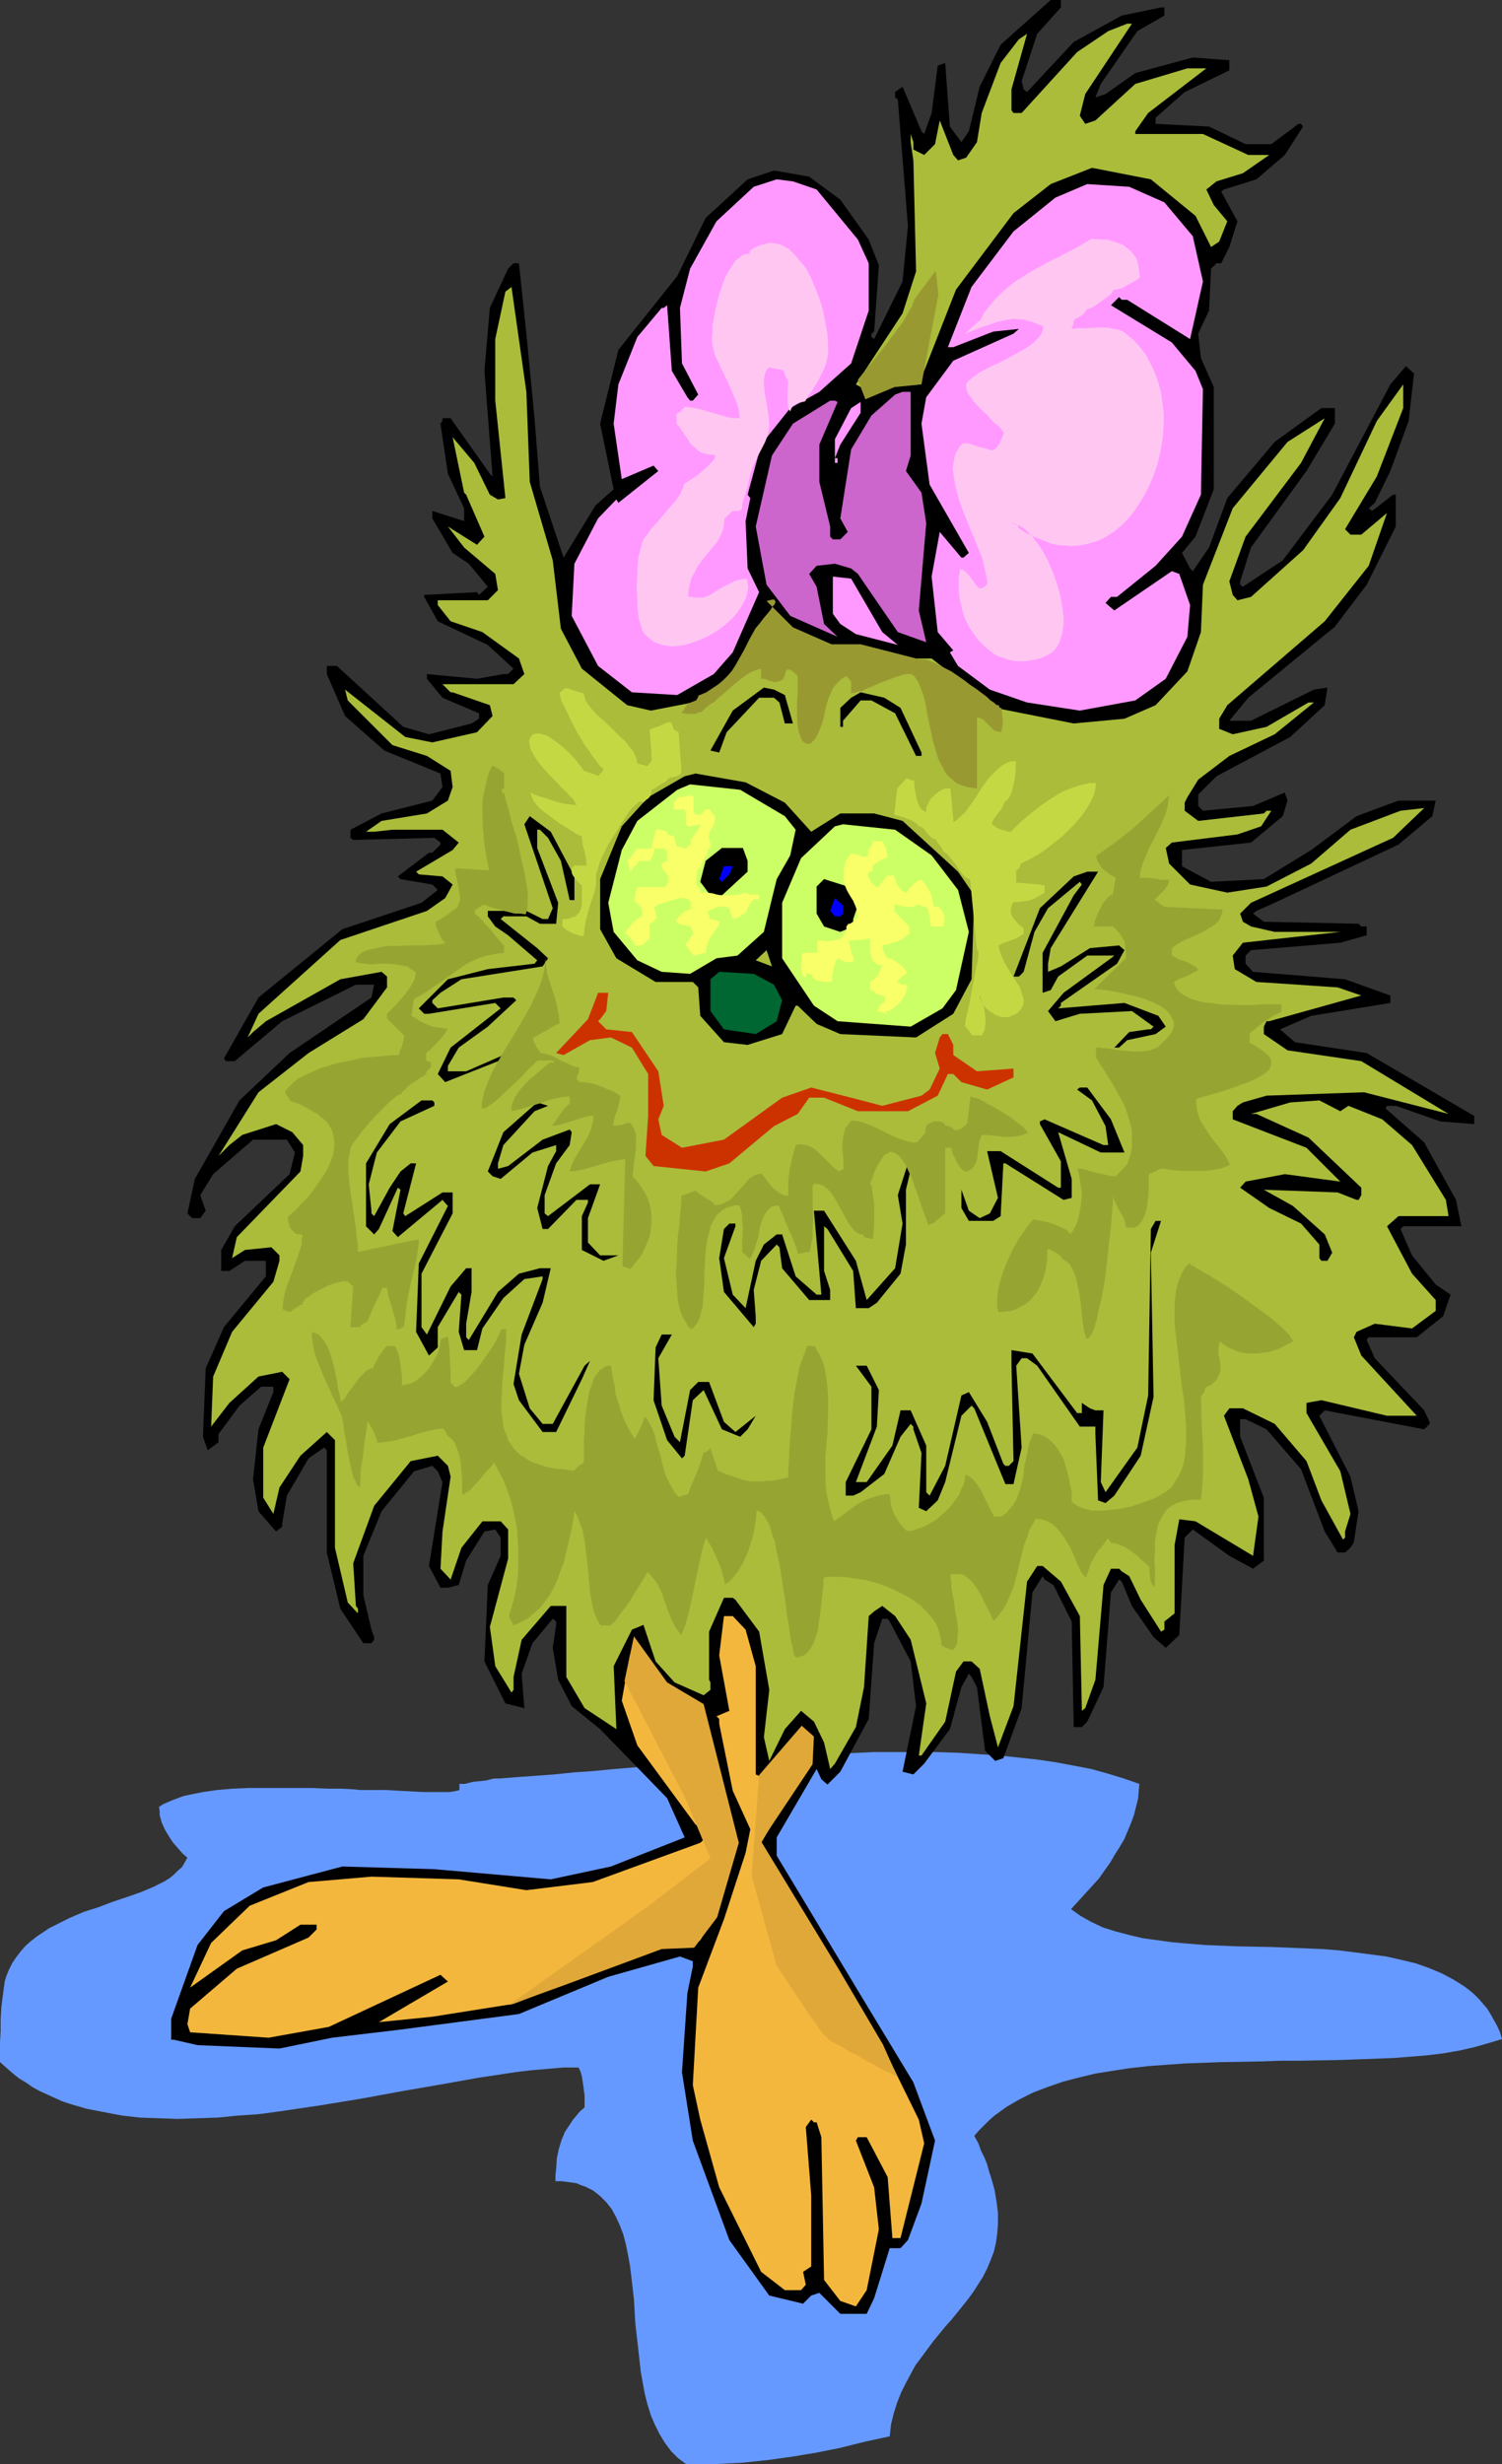 <?xml version="1.0" encoding="UTF-8" standalone="no"?>
<svg
   version="1.0"
   width="94.894mm"
   height="155.668mm"
   id="svg46"
   sodipodi:docname="Troll with Bow.wmf"
   xmlns:inkscape="http://www.inkscape.org/namespaces/inkscape"
   xmlns:sodipodi="http://sodipodi.sourceforge.net/DTD/sodipodi-0.dtd"
   xmlns="http://www.w3.org/2000/svg"
   xmlns:svg="http://www.w3.org/2000/svg">
  <rect width="100%" height="100%" fill="#333333" stroke="none"/>
  <sodipodi:namedview
     id="namedview46"
     pagecolor="#ffffff"
     bordercolor="#000000"
     borderopacity="0.25"
     inkscape:showpageshadow="2"
     inkscape:pageopacity="0.0"
     inkscape:pagecheckerboard="0"
     inkscape:deskcolor="#d1d1d1"
     inkscape:document-units="mm" />
  <defs
     id="defs1">
    <pattern
       id="WMFhbasepattern"
       patternUnits="userSpaceOnUse"
       width="6"
       height="6"
       x="0"
       y="0" />
  </defs>
  <path
     style="fill:#6699ff;fill-opacity:1;fill-rule:evenodd;stroke:none"
     d="m 89.34,427.409 h -0.969 -1.292 -1.131 l -1.454,-0.162 -3.07,-0.162 h -3.231 l -3.554,-0.162 h -3.716 -7.755 -3.877 l -3.716,0.162 -3.716,0.323 -3.393,0.485 -1.616,0.323 -1.616,0.323 -1.454,0.323 -1.292,0.485 -1.292,0.485 -1.131,0.485 -1.131,0.485 -0.969,0.646 0.162,0.97 v 0.97 l 0.485,1.778 0.808,1.778 0.969,1.616 0.969,1.454 1.131,1.293 1.131,1.293 1.131,0.97 -0.646,1.131 -0.646,1.131 -0.969,0.808 -0.969,0.97 -0.969,0.808 -1.292,0.808 -1.292,0.646 -1.292,0.646 -3.07,1.293 -3.231,1.131 -3.393,1.131 -3.393,1.293 -3.554,1.131 -3.393,1.454 -3.231,1.616 -1.616,0.808 -1.454,0.97 -1.454,0.97 -1.454,1.131 -1.292,1.131 -1.131,1.293 -1.131,1.454 -0.969,1.454 -0.808,1.616 -0.646,1.616 -0.323,1.131 -0.162,1.131 -0.323,2.424 -0.323,2.585 -0.162,2.909 v 2.747 L 0,487.682 v 4.686 l 1.454,1.293 1.454,1.293 1.616,1.293 1.616,0.97 1.616,1.131 1.777,0.97 1.777,0.808 1.777,0.808 1.777,0.808 1.939,0.646 3.877,1.131 4.2,0.808 4.2,0.808 4.362,0.485 4.524,0.162 4.524,0.162 4.685,-0.162 4.847,-0.162 4.847,-0.485 4.847,-0.323 4.847,-0.646 9.855,-1.454 9.855,-1.616 9.693,-1.778 4.685,-0.808 4.685,-0.808 4.524,-0.808 4.524,-0.808 4.362,-0.646 4.2,-0.646 4.039,-0.485 3.877,-0.323 3.716,-0.323 h 3.554 l 0.485,0.97 0.323,1.131 0.162,1.131 0.162,0.97 0.162,1.293 0.162,1.131 v 2.909 l -1.131,0.97 -0.808,0.97 -0.808,0.97 -0.646,0.97 -1.292,1.939 -0.808,1.939 -0.646,2.101 -0.485,2.262 -0.162,2.585 -0.162,1.454 v 1.454 h 1.454 l 1.292,0.162 1.131,0.162 1.131,0.162 1.131,0.485 0.969,0.323 0.969,0.485 0.969,0.485 1.616,1.293 1.454,1.454 1.292,1.616 0.969,1.778 0.969,2.101 0.808,2.101 0.646,2.424 0.485,2.424 0.485,2.585 0.323,2.585 0.646,5.656 0.323,5.656 0.646,5.656 0.646,5.817 0.485,2.747 0.485,2.585 0.646,2.585 0.808,2.585 0.969,2.262 1.131,2.262 1.292,2.101 1.454,1.939 1.616,1.616 1.939,1.454 h 3.554 3.393 l 3.231,-0.162 3.231,-0.162 3.07,-0.323 3.07,-0.323 5.816,-0.808 5.816,-0.97 5.654,-1.131 5.816,-1.454 5.978,-1.293 0.323,-2.909 0.646,-2.585 0.808,-2.585 0.969,-2.424 1.131,-2.262 1.131,-2.101 1.131,-2.101 1.454,-1.939 2.746,-3.717 2.908,-3.555 1.454,-1.616 1.454,-1.778 2.585,-3.232 1.292,-1.778 1.131,-1.778 1.131,-1.778 0.969,-1.939 0.808,-1.939 0.808,-2.101 0.485,-2.101 0.323,-2.262 0.162,-2.262 v -2.585 l -0.323,-2.585 -0.485,-2.909 -0.808,-2.909 -0.485,-1.454 -0.485,-1.778 -0.646,-1.616 -0.808,-1.616 -0.646,-1.778 -0.969,-1.778 1.131,-1.293 1.292,-1.293 1.131,-1.131 1.292,-1.131 2.908,-2.101 3.07,-1.778 3.231,-1.616 3.393,-1.293 3.716,-1.293 3.716,-0.97 4.039,-0.97 4.039,-0.646 4.2,-0.646 4.362,-0.485 4.362,-0.323 4.524,-0.323 9.047,-0.323 9.209,-0.162 4.685,-0.162 h 4.524 l 9.047,-0.162 4.524,-0.162 4.362,-0.162 4.362,-0.162 4.039,-0.323 4.039,-0.323 3.877,-0.485 3.716,-0.646 3.554,-0.808 3.393,-0.97 3.231,-0.97 -0.485,-1.616 -0.646,-1.454 -0.808,-1.454 -0.808,-1.454 -0.808,-1.293 -0.969,-1.131 -0.969,-1.131 -1.131,-1.131 -1.131,-0.97 -1.292,-0.97 -2.585,-1.616 -2.746,-1.454 -3.07,-1.293 -3.231,-1.131 -3.393,-0.808 -3.554,-0.808 -3.716,-0.485 -3.716,-0.485 -3.877,-0.485 -4.039,-0.323 -3.877,-0.162 -8.078,-0.323 -8.239,-0.162 -7.916,-0.323 -3.877,-0.323 -3.716,-0.323 -3.554,-0.485 -3.554,-0.485 -3.393,-0.808 -3.07,-0.808 -3.07,-0.97 -2.746,-1.293 -2.585,-1.454 -1.131,-0.808 -1.131,-0.808 3.393,-3.717 3.231,-3.555 2.746,-3.878 1.131,-1.939 1.131,-1.778 1.131,-1.939 0.808,-1.939 0.808,-1.939 0.646,-1.778 0.485,-1.939 0.485,-1.939 0.162,-1.778 0.162,-1.778 -3.716,-1.293 -3.716,-1.131 -4.039,-1.131 -4.2,-0.808 -4.362,-0.808 -4.362,-0.646 -4.524,-0.485 -4.685,-0.485 -4.847,-0.323 -4.847,-0.323 -5.008,-0.162 h -5.008 -5.17 -5.008 l -10.34,0.485 -10.663,0.485 -10.34,0.646 -10.501,0.808 -10.178,0.808 -9.855,0.808 -5.008,0.485 -4.685,0.323 -4.685,0.485 -4.362,0.323 -4.524,0.323 -4.2,0.323 h -0.323 -0.485 -0.485 l -0.646,0.162 -1.292,0.323 -3.07,0.323 -1.292,0.323 -0.646,0.162 h -0.485 -0.485 -0.323 v 1.454 l -0.485,0.162 -0.808,0.162 -0.969,0.162 h -1.131 -1.131 -1.292 -2.908 l -5.978,-0.323 -2.908,-0.162 h -1.292 z"
     id="path1" />
  <path
     style="fill:#000000;fill-opacity:1;fill-rule:evenodd;stroke:none"
     d="m 253.319,1.778 -5.654,6.302 -3.716,11.311 0.485,1.939 0.808,0.646 11.147,-11.958 11.47,-6.302 9.37,-1.939 h 0.808 v 1.939 l -6.462,3.717 -8.724,12.604 -1.292,3.232 2.423,-0.808 7.108,-5.009 13.732,-3.717 8.724,0.646 v 2.424 l -10.663,5.171 -6.947,6.14 v 1.454 l 12.763,0.646 8.724,4.201 h 6.139 l 5.654,-4.201 0.808,-0.646 h 0.646 l 0.485,0.646 -4.362,6.787 -6.785,5.817 -7.755,2.424 -0.646,0.485 3.877,7.11 -1.939,6.14 -1.939,3.878 H 290.477 l -1.292,1.293 -0.485,10.019 -2.585,5.494 0.646,5.817 3.07,6.948 v 24.4 l -4.362,11.311 -3.231,3.878 1.939,3.717 0.646,0.646 3.877,-5.656 4.362,-11.796 11.309,-13.412 11.147,-8.08 h 3.231 v 3.717 l -6.785,11.311 -13.248,18.26 -2.585,8.08 v 0.808 l 0.646,0.485 9.532,-6.302 11.794,-15.674 13.894,-26.339 3.716,-4.363 1.939,1.778 -1.292,11.311 -4.362,11.958 -3.716,7.595 -1.454,1.293 0.808,0.646 5.008,-3.878 h 0.646 v 7.595 l -6.947,13.897 -7.593,10.019 -20.679,16.967 -4.524,5.494 h 5.17 l 15.025,-7.433 3.231,-0.485 -0.646,4.201 -8.239,7.595 -17.61,9.372 -4.362,4.363 v 2.747 l 1.131,1.131 11.955,-1.131 7.593,-3.232 0.646,1.939 -1.131,3.717 -7.593,6.302 -16.479,1.778 v 3.878 l 6.947,3.717 12.601,-0.646 11.309,-6.948 10.824,-8.08 10.016,-3.717 h 8.886 l -0.808,3.717 -8.078,6.787 -29.565,13.897 -4.362,1.939 -0.808,0.646 2.585,1.939 22.618,0.485 0.646,0.646 h 1.292 v 2.101 l -6.301,1.778 -21.325,1.778 -1.292,1.293 v 1.939 l 1.777,1.939 21.972,1.778 10.824,3.878 v 1.778 l -18.902,3.07 -7.432,3.232 3.554,3.07 17.125,2.585 25.687,15.028 v 1.939 l -8.078,-0.646 -10.663,-3.717 h -2.1 l -0.323,0.646 9.209,8.08 7.593,13.735 1.292,6.302 h -13.894 l -0.646,0.646 2.746,6.302 5.654,6.948 3.554,2.424 -1.777,5.171 -6.301,5.009 h -11.47 l -0.485,0.646 1.939,4.363 11.794,12.443 1.292,2.747 v 0.485 l -1.292,1.293 -23.749,-4.525 -1.292,1.293 7.432,14.543 1.939,8.241 -1.131,7.433 -0.808,1.293 -1.292,1.131 h -1.777 l -3.07,-5.009 -5.654,-14.866 -8.239,-9.534 -5.008,-2.424 h -1.292 v 4.201 l 5.654,14.543 v 15.028 l -2.585,1.939 -5.654,-3.07 -8.724,-6.302 -1.939,1.939 -1.292,23.269 -3.231,3.07 -2.908,-2.585 -5.17,-7.433 -2.423,-5.817 -0.646,-0.485 -1.939,3.07 -1.777,22.623 -3.877,8.241 -1.292,1.293 h -1.939 l -0.485,-25.208 -4.362,-8.726 -2.1,-1.293 -0.485,-0.808 -2.423,3.878 -2.585,27.632 -4.362,11.958 -1.939,0.646 -2.423,-2.424 -1.939,-15.19 -1.292,-2.424 -0.646,-0.808 -1.777,3.232 -2.746,10.019 -6.139,8.241 -2.585,2.585 -2.585,-0.646 3.231,-15.674 -1.292,-10.665 -5.008,-9.534 -0.485,-0.646 h -1.292 l -1.939,5.817 -1.292,18.098 -6.785,12.604 -3.07,3.07 -1.454,-1.293 -1.131,-2.424 -9.532,16.321 v 4.363 l 20.033,33.288 12.601,20.845 5.17,13.897 -3.231,15.028 -3.231,8.726 -1.777,1.939 h -2.585 l -3.716,11.958 -1.777,3.717 h -6.301 l -5.008,-5.009 -1.939,0.646 -1.939,1.939 -8.078,-1.939 -9.532,-13.25 -8.724,-23.754 -2.585,-16.321 1.292,-18.906 1.292,-6.302 v -1.293 l -3.07,-1.131 -17.125,4.848 -21.325,8.888 -28.272,3.717 -16.317,1.939 -12.601,2.585 -19.548,-0.808 -5.654,-1.293 h -0.646 v -5.009 l 6.301,-17.613 6.301,-8.08 9.37,-5.656 18.902,-5.009 21.972,0.646 27.788,2.424 14.378,-3.07 17.61,-6.948 -4.2,-9.372 -15.994,-16.482 -6.785,-5.494 -3.231,-6.302 -1.292,-7.595 0.808,-5.494 v -0.808 l -0.808,-0.646 -4.847,5.817 -2.585,7.272 0.646,8.241 -4.524,-1.131 -5.008,-10.019 0.808,-18.26 3.07,-6.948 v -4.363 l -1.292,-1.939 -2.585,0.485 -4.362,6.948 -1.777,5.817 -2.585,0.646 h -1.777 l -2.746,-5.171 3.231,-20.037 -1.131,-2.585 -1.292,-1.293 -4.362,1.293 -7.755,9.534 -4.362,10.665 v 9.372 l 1.939,8.241 0.646,1.778 v 0.646 l -0.646,0.808 h -1.939 l -5.493,-8.241 -3.231,-13.412 v -24.4 l -0.646,-0.646 -3.716,2.585 -5.17,8.888 -1.131,6.787 v 0.646 l -1.454,1.131 -4.2,-4.848 -1.292,-7.595 1.292,-11.958 3.554,-8.888 v -1.293 h -2.908 l -5.17,4.525 -5.008,6.787 v 1.939 l -2.585,1.939 -1.131,-3.232 0.646,-16.321 4.362,-9.857 10.016,-12.119 v -3.717 h -5.008 l -3.716,2.424 h -1.939 v -5.009 l 3.231,-5.656 13.086,-12.443 1.292,-5.171 -1.939,-3.07 H 60.422 l -9.532,8.241 -3.07,5.009 1.292,3.717 -1.292,1.778 h -1.939 l -1.131,-1.131 1.777,-8.241 10.663,-18.745 11.955,-11.311 19.548,-13.25 0.646,-3.07 h -4.362 l -17.61,8.726 -11.309,9.534 h -2.1 l -0.485,-0.646 8.239,-14.543 20.033,-16.321 18.902,-6.302 3.07,-2.424 0.808,-0.646 -1.292,-1.293 -7.593,-1.293 -0.646,-0.646 7.432,-5.656 h 0.808 l 1.939,-1.939 v -0.485 l -1.454,-1.131 -18.74,0.485 h -0.646 l -0.646,-0.485 v -1.939 l 7.432,-3.878 12.117,-3.07 2.423,-3.232 -0.485,-3.232 -13.409,-5.494 -9.37,-8.241 -4.362,-10.019 v -1.939 h 2.423 l 15.832,14.543 6.139,1.778 10.178,-2.585 1.777,-1.131 v -1.293 l -8.724,-3.717 -3.716,-4.525 v -1.131 l 11.955,1.131 6.301,-1.131 h 1.131 l 1.292,-1.293 -6.139,-5.656 -11.955,-5.656 -3.231,-5.817 v -0.485 l 12.601,-0.646 0.485,0.646 2.1,-1.939 -4.524,-5.494 -3.877,-2.585 -4.847,-8.241 v -1.778 l 7.593,2.424 v -3.07 l -3.877,-8.241 -1.777,-11.958 0.485,-0.646 v -0.646 h 1.939 l 9.37,13.25 0.646,0.646 -1.939,-25.208 1.292,-15.028 4.362,-9.372 1.292,-1.293 h 1.292 l 1.777,16.805 1.939,20.199 1.292,16.321 5.654,16.967 7.593,-12.443 4.362,-3.878 -3.231,-15.674 4.362,-17.613 14.055,-17.613 6.785,-13.897 10.016,-9.211 6.301,-2.101 8.401,1.454 7.432,5.494 6.785,9.534 2.423,6.14 -1.131,15.836 -0.646,0.485 v 0.808 l 0.646,0.485 6.785,-13.735 1.292,-13.25 -2.423,-30.218 -0.646,-0.485 v -1.293 l 1.777,-1.293 4.524,10.665 0.646,0.646 1.777,-5.009 1.454,-11.311 1.777,-0.646 1.131,15.19 2.746,3.717 1.777,-2.585 2.585,-10.665 5.008,-10.019 L 250.896,0 h 2.423 z"
     id="path2" />
  <path
     style="fill:#aabc3a;fill-opacity:1;fill-rule:evenodd;stroke:none"
     d="m 259.135,22.461 -1.292,5.171 1.292,1.939 2.423,-0.808 9.532,-8.726 12.44,-3.717 h 4.524 l -13.894,10.665 -3.07,4.363 v 0.646 h 16.156 l 10.824,5.009 h 5.008 l -6.301,4.363 -6.301,1.939 -2.423,1.939 1.777,3.717 3.231,3.878 -1.939,4.848 -1.939,1.293 -3.716,-7.433 -10.663,-8.726 -14.055,-2.747 -9.855,3.878 -8.886,6.948 -13.732,18.26 -7.593,19.391 -3.231,1.939 -5.493,1.293 -3.231,2.424 -4.362,-2.424 11.147,-16.967 3.231,-10.019 -0.646,-26.501 -0.646,-4.363 v -1.939 l 0.646,1.939 v 1.778 l 2.585,1.293 2.585,-2.585 1.131,-5.656 3.231,8.241 1.131,1.293 1.939,-0.646 2.585,-3.717 1.131,-6.948 4.524,-11.958 4.362,-5.656 1.939,-1.293 -3.716,13.25 v 5.009 l 0.485,0.646 h 1.939 l 13.248,-14.543 7.432,-5.009 4.524,-1.778 h 1.131 z"
     id="path3" />
  <path
     style="fill:#ff99ff;fill-opacity:1;fill-rule:evenodd;stroke:none"
     d="m 194.998,45.246 9.855,11.958 2.585,5.656 v 11.311 l -4.2,12.604 -7.593,6.787 -6.947,3.878 -6.947,8.726 -3.231,11.958 0.646,0.808 -1.131,5.494 0.485,11.311 2.746,5.656 -6.301,14.382 -4.524,5.171 -8.724,5.009 -10.824,-0.646 -8.078,-6.302 -6.301,-11.958 0.646,-12.443 5.654,-10.827 4.362,-4.525 0.485,0.808 9.532,-7.595 -1.131,-1.293 -7.593,3.232 -1.939,-13.25 1.131,-9.372 4.524,-11.311 5.816,-6.948 h 0.485 l 0.808,-0.646 1.131,15.674 3.716,6.302 0.646,0.808 h 0.646 l 1.292,-1.454 -3.877,-7.433 -0.485,-13.25 2.423,-9.372 6.301,-11.311 8.886,-8.241 5.493,-1.778 3.877,0.485 z"
     id="path4" />
  <path
     style="fill:#ff99ff;fill-opacity:1;fill-rule:evenodd;stroke:none"
     d="m 278.037,48.316 6.785,8.08 2.423,10.827 -3.07,13.735 -15.025,-9.372 h -1.292 l -0.646,-0.646 -1.939,1.939 14.54,8.888 5.654,6.787 1.777,4.363 -0.485,25.208 -4.524,10.019 -6.301,6.948 -9.209,7.433 h -1.454 l -1.292,1.454 2.1,1.778 13.732,-9.372 1.777,0.646 2.585,7.433 -0.646,7.595 -5.17,10.019 -7.27,5.171 -13.248,2.424 -12.601,-1.939 -8.886,-3.07 -7.593,-5.656 -1.939,-3.232 0.808,-0.485 -3.716,-4.363 -1.454,-13.25 1.939,-10.665 5.17,6.14 h 0.485 l 1.292,-1.131 -9.37,-16.321 -1.939,-14.543 1.131,-6.302 6.462,-8.726 14.378,-6.464 1.292,-1.131 -6.139,0.646 -9.532,3.717 h -1.292 l 5.654,-14.382 10.016,-13.25 10.016,-8.08 7.593,-3.232 10.016,0.646 z"
     id="path5" />
  <path
     style="fill:#aabc3a;fill-opacity:1;fill-rule:evenodd;stroke:none"
     d="m 126.498,115.053 5.493,18.745 1.939,16.321 5.008,9.534 10.824,8.726 5.654,1.293 10.016,-1.939 7.432,-4.363 7.593,-11.311 3.231,-5.494 8.724,6.302 6.947,2.424 4.362,-0.646 9.37,2.585 h 9.37 l 15.186,11.796 18.74,3.717 12.117,-1.131 7.432,-3.232 7.593,-8.08 3.231,-9.372 0.485,-11.311 7.108,-18.26 13.086,-15.836 8.886,-5.656 -5.654,10.665 -13.248,17.613 -3.877,10.665 0.808,3.232 1.131,1.293 3.231,-0.808 12.44,-11.15 8.886,-12.443 8.724,-18.421 6.301,-8.726 v 5.656 l -6.301,16.321 -7.593,12.604 1.292,1.293 h 2.585 l 6.139,-5.171 -4.362,12.604 -10.501,13.25 -23.264,20.037 -1.939,3.232 v 2.424 l 3.231,1.293 8.078,-1.778 10.016,-5.817 h 1.292 l -9.37,7.595 -10.824,5.171 -7.432,5.656 -2.585,4.201 -0.646,1.293 v 1.939 l 3.231,2.424 15.671,-1.778 0.646,-0.646 h 1.131 l -2.423,3.717 -5.654,1.939 -15.671,1.939 -1.454,1.293 0.808,3.717 5.008,5.009 8.886,1.939 9.37,-1.454 10.663,-5.494 9.37,-8.08 11.955,-4.525 5.654,-0.646 -7.432,7.11 -33.927,15.513 -2.585,2.585 0.646,1.939 1.939,1.131 5.654,1.293 h 15.671 l -23.264,2.585 -2.423,3.07 0.485,3.232 5.17,3.07 19.387,1.293 5.654,1.939 -21.972,6.14 h -0.646 l -0.646,1.293 v 1.778 l 5.654,3.878 17.61,2.585 20.841,12.604 -20.194,-5.171 -23.264,0.808 -5.654,1.616 -1.292,0.808 -1.131,1.293 v 1.939 l 17.61,6.787 8.078,8.08 -13.248,-1.778 -9.37,1.778 -1.292,1.454 6.947,4.848 7.593,3.717 4.362,5.009 v 3.232 l 0.485,0.646 h 1.454 l 1.131,-1.939 -1.777,-4.363 -7.593,-6.787 -6.947,-3.878 17.61,0.646 4.524,1.778 h 0.485 l 0.646,-1.131 v -1.778 l -12.601,-11.958 -12.44,-5.656 h -1.292 l 9.37,-2.747 6.947,-0.485 5.008,2.585 1.939,-1.293 8.078,3.232 7.108,6.14 8.078,13.089 0.646,3.878 h -11.955 l -2.746,2.424 5.978,11.311 5.654,6.302 v 2.585 l -5.654,4.201 -8.886,-1.131 -4.362,1.939 -0.646,1.293 1.777,4.363 13.248,14.382 h -7.108 l -15.671,-3.717 -3.554,0.646 v 2.424 l 8.078,13.897 2.423,10.18 -1.292,4.201 v 1.454 l -0.485,0.485 -5.17,-9.372 -3.554,-9.372 -7.593,-8.888 -7.593,-3.717 h -3.231 l -1.292,1.778 5.816,15.19 2.423,8.888 -1.292,9.372 -13.732,-8.241 -3.877,-0.485 -1.131,6.14 v 16.321 l -2.423,1.939 v 1.939 l -0.808,0.485 -4.847,-7.595 -2.746,-5.656 -1.777,-1.131 -0.646,-0.646 h -1.939 l -1.777,3.878 -1.939,22.623 -2.423,6.787 -0.808,0.646 -0.485,-22.623 -4.524,-8.241 -4.362,-3.717 h -1.292 l -2.423,3.717 -3.231,29.733 -3.716,9.857 -1.939,-7.433 -2.423,-11.311 -1.939,-1.778 h -1.939 l -1.777,2.424 -2.585,11.958 -5.654,8.08 h -0.646 l 1.777,-12.443 -3.716,-15.19 -3.716,-5.656 -3.07,-2.424 -1.939,1.293 -1.292,1.131 -1.131,16.967 -1.939,9.534 -5.008,8.726 -1.131,1.293 -1.454,-6.302 -2.423,-5.009 -3.07,-2.585 -3.877,4.363 -3.716,7.595 -1.292,-5.656 1.292,-11.311 -2.423,-13.897 -5.654,-7.595 -0.646,-0.485 h -2.1 l -3.554,8.08 v 11.473 l 0.323,0.646 v 1.778 l -1.616,1.293 -6.947,-3.07 -4.524,-5.009 -2.908,-8.726 -2.746,1.131 -4.362,8.726 0.646,15.028 -7.593,-5.009 -4.362,-7.433 v -16.967 h -3.716 l -6.947,8.08 -1.939,8.888 v 3.07 l -0.485,0.646 -3.877,-6.302 -1.292,-9.372 4.362,-16.321 v -6.948 l -1.777,-1.939 h -4.362 l -5.008,6.302 -2.585,7.595 -2.423,-2.585 0.485,-8.888 1.939,-13.089 -0.646,-2.585 -2.423,-2.424 -6.462,1.293 -8.724,10.665 -5.008,13.735 0.646,10.18 0.485,0.646 v 1.131 l -2.423,-2.585 -3.07,-13.089 V 343.866 l -1.939,-1.939 -6.301,5.656 -5.008,7.595 -1.454,6.302 -2.423,-3.878 V 345.643 l 6.301,-16.321 -1.777,-1.778 -5.654,1.131 -6.947,6.302 -4.362,5.656 0.485,-11.958 4.524,-10.665 9.855,-11.958 1.454,-5.009 v -1.293 l -1.939,-1.939 -6.301,0.646 -3.07,1.939 1.131,-5.009 15.186,-15.674 0.646,-3.717 v -2.585 l -2.585,-3.07 -3.877,-1.939 -8.078,2.585 -3.07,2.424 -2.585,2.585 9.532,-15.19 11.955,-9.372 13.086,-8.08 5.654,-7.595 v -2.585 l -1.292,-1.131 -9.855,1.778 -17.771,10.019 -3.07,2.585 -1.292,1.293 2.585,-5.656 19.548,-17.613 20.679,-6.948 4.362,-3.07 1.777,-3.232 -2.423,-1.939 -5.654,-0.485 -0.646,-0.646 8.724,-5.171 1.454,-1.778 -3.877,-3.07 H 93.702 l -4.362,0.485 h -1.939 l 3.716,-2.585 10.824,-1.778 5.008,-3.07 1.131,-3.232 -0.485,-3.878 -5.654,-3.555 -8.239,-2.585 -10.663,-10.665 -0.646,-2.585 14.378,11.311 6.462,1.293 10.663,-2.424 3.716,-3.878 -0.646,-2.585 -8.886,-3.07 h -0.485 l -1.939,-1.939 h 16.963 l 2.585,-2.424 -1.292,-3.717 -8.724,-6.302 -7.593,-2.585 -3.07,-3.878 v -1.131 h 11.955 l 2.423,-2.424 -0.646,-3.878 -7.432,-6.302 -3.877,-5.009 6.947,4.363 1.777,-1.939 -4.362,-10.019 -0.485,-0.485 -2.746,-13.25 5.17,6.14 3.716,7.595 1.939,1.131 1.777,-0.323 -2.423,-23.269 V 80.957 l 2.423,-11.311 1.454,-1.131 3.554,25.047 z"
     id="path6" />
  <path
     style="fill:#cc65cc;fill-opacity:1;fill-rule:evenodd;stroke:none"
     d="m 217.454,108.751 -1.131,3.717 3.716,5.171 1.131,7.272 -1.777,20.845 1.777,7.595 -6.785,-2.424 -7.432,-10.827 -2.1,-3.07 -1.616,-1.293 -3.877,-1.131 -4.362,0.485 -1.777,1.939 1.777,3.07 1.777,8.888 3.231,3.07 -11.309,-5.009 -5.654,-7.433 -2.585,-13.897 3.877,-16.967 5.008,-7.595 8.886,-5.494 h 1.131 l 0.646,0.323 -4.362,10.18 v 8.888 l 2.585,10.665 v 2.424 l 0.646,0.646 h 1.777 l 1.777,-1.778 -1.777,-3.232 2.585,-16.482 4.847,-8.08 5.654,-5.009 1.777,-0.646 h 1.939 z"
     id="path7" />
  <path
     style="fill:#ff99ff;fill-opacity:1;fill-rule:evenodd;stroke:none"
     d="m 200.652,106.165 -1.292,3.232 h 0.646 v 1.131 h -0.646 v -5.656 l 3.877,-7.433 2.262,-1.454 v 2.585 z"
     id="path8" />
  <path
     style="fill:#ff99ff;fill-opacity:1;fill-rule:evenodd;stroke:none"
     d="m 210.669,150.926 3.716,3.07 -10.016,-2.585 -3.716,-2.424 -1.777,-2.424 v -8.888 l 4.362,0.485 z"
     id="path9" />
  <path
     style="fill:#000000;fill-opacity:1;fill-rule:evenodd;stroke:none"
     d="m 187.405,165.954 1.939,6.787 h -1.939 l -1.292,-5.009 -1.292,-1.131 h -3.554 l -7.755,8.241 -1.777,4.848 -2.1,-0.485 5.331,-9.534 7.432,-5.494 2.423,0.485 z"
     id="path10" />
  <path
     style="fill:#000000;fill-opacity:1;fill-rule:evenodd;stroke:none"
     d="m 215.031,169.024 5.008,10.665 v 0.808 h -1.292 l -5.008,-10.18 -5.654,-3.07 h -2.585 l -4.2,4.848 v 1.454 h -0.646 v -4.525 l 2.585,-2.424 2.262,-1.293 5.654,1.293 z"
     id="path11" />
  <path
     style="fill:#000000;fill-opacity:1;fill-rule:evenodd;stroke:none"
     d="m 187.405,191.647 6.301,6.948 6.947,-4.363 h 8.078 l 6.785,1.778 13.248,12.119 3.877,5.656 -0.646,20.037 -4.362,8.241 -8.886,5.656 -18.094,-0.808 -5.654,-2.424 -4.524,-4.363 h -0.485 l -3.231,6.787 -8.239,2.585 -5.654,-0.646 -5.654,-6.302 -0.485,-6.787 -1.292,-1.293 h -8.886 l -9.37,-5.656 -3.877,-6.948 v -11.958 l 5.17,-12.604 6.301,-6.948 8.724,-5.009 2.585,-0.646 11.955,2.101 z"
     id="path12" />
  <path
     style="fill:#ccff66;fill-opacity:1;fill-rule:evenodd;stroke:none"
     d="m 187.405,194.879 2.585,3.232 -1.292,6.14 -3.231,5.656 -3.07,12.604 -6.301,5.656 -5.008,0.646 -6.301,3.717 -6.785,-0.485 -5.816,-2.747 -5.654,-6.787 -1.292,-6.948 3.231,-12.604 3.716,-6.948 9.532,-7.433 3.07,-1.293 11.955,1.293 z"
     id="path13" />
  <path
     style="fill:#000000;fill-opacity:1;fill-rule:evenodd;stroke:none"
     d="m 137.161,209.261 v 5.656 h -1.131 l -2.1,-9.372 -3.07,-5.494 -1.939,-1.939 h -0.646 v 4.363 l 5.008,13.089 -0.485,5.009 h -3.877 l -3.231,-1.778 h -5.493 l -0.646,0.646 8.724,6.948 2.585,2.424 -1.292,1.939 -19.387,3.07 -5.008,3.232 -1.939,1.778 v 0.646 l 1.292,1.293 15.671,-2.585 h 2.423 l 0.646,0.646 -6.785,6.302 -6.947,5.009 -2.585,4.363 v 1.293 h 4.362 l 8.886,-3.878 h 2.423 l -16.317,6.464 -1.777,-1.939 3.07,-6.302 11.955,-9.372 -1.292,-1.293 -15.832,2.585 h -1.131 l -1.292,-1.293 6.947,-6.948 9.532,-2.424 11.147,-1.293 0.646,-0.808 -6.947,-5.979 -3.07,-2.101 -1.777,-2.424 v -1.293 h 9.209 l 3.877,1.939 h 1.292 l 1.131,-2.585 -6.785,-20.037 1.292,-1.939 5.008,3.717 z"
     id="path14" />
  <path
     style="fill:#ccff66;fill-opacity:1;fill-rule:evenodd;stroke:none"
     d="m 222.462,204.251 6.301,8.241 2.585,10.019 -3.07,13.897 -3.231,4.363 -7.593,4.363 -17.448,-1.293 -5.654,-3.717 -7.593,-11.311 v -13.25 l 4.524,-10.665 8.078,-7.595 1.939,-0.485 12.44,1.293 z"
     id="path15" />
  <path
     style="fill:#000000;fill-opacity:1;fill-rule:evenodd;stroke:none"
     d="m 178.519,205.544 v 2.585 l -6.139,5.656 h -2.746 l -2.423,-3.232 1.292,-5.009 3.877,-3.07 h 5.008 z"
     id="path16" />
  <path
     style="fill:#0000ff;fill-opacity:1;fill-rule:evenodd;stroke:none"
     d="m 174.157,208.776 -1.777,1.778 -0.646,-0.646 1.131,-3.07 h 2.1 z"
     id="path17" />
  <path
     style="fill:#000000;fill-opacity:1;fill-rule:evenodd;stroke:none"
     d="m 250.896,226.389 -0.646,3.717 v 1.939 l 3.07,-1.293 6.947,-4.363 6.947,-0.646 1.292,1.131 -1.777,3.232 -13.409,9.372 v 0.646 l -0.646,0.646 15.832,-1.293 8.078,3.07 1.777,2.585 -2.423,1.778 -6.785,1.454 -1.939,1.778 h -1.131 l 3.554,-3.717 4.524,-0.646 h 0.646 l 0.646,-0.646 -5.17,-3.717 -12.44,0.646 -5.816,1.778 -1.777,-2.424 3.716,-4.363 11.309,-8.241 0.808,-0.646 h -6.462 l -6.947,5.009 -1.777,3.232 -1.939,0.646 v -9.534 l 7.432,-13.735 1.939,-2.585 -0.485,-0.646 -7.593,6.302 -3.231,5.656 -2.585,9.534 -1.131,1.131 h -1.292 l 6.301,-16.321 8.078,-7.595 3.231,-1.131 h 2.585 z"
     id="path18" />
  <path
     style="fill:#000000;fill-opacity:1;fill-rule:evenodd;stroke:none"
     d="m 204.853,216.209 -1.131,3.232 v 1.778 l -3.07,1.293 -3.877,-1.293 -1.777,-3.07 v -6.464 l 1.777,-1.778 5.654,1.778 z"
     id="path19" />
  <path
     style="fill:#0000ff;fill-opacity:1;fill-rule:evenodd;stroke:none"
     d="m 201.298,218.148 -0.646,0.646 h -1.292 l -1.131,-1.293 1.131,-3.07 1.939,1.778 z"
     id="path20" />
  <path
     style="fill:#aabc3a;fill-opacity:1;fill-rule:evenodd;stroke:none"
     d="m 180.458,229.298 2.585,-2.424 1.292,3.878 z"
     id="path21" />
  <path
     style="fill:#006632;fill-opacity:1;fill-rule:evenodd;stroke:none"
     d="m 184.82,235.115 1.939,3.717 -1.292,5.009 -5.008,3.07 -7.593,-1.131 -3.231,-4.363 v -7.595 l 2.1,-1.778 8.239,0.485 z"
     id="path22" />
  <path
     style="fill:#cc3200;fill-opacity:1;fill-rule:evenodd;stroke:none"
     d="m 144.754,241.417 -1.454,1.939 -0.485,0.485 1.939,1.939 6.139,0.646 6.301,9.372 1.292,8.241 -1.292,3.232 0.808,3.717 4.847,3.07 10.016,-1.939 13.894,-10.019 6.947,-2.424 9.532,2.424 7.432,1.939 9.37,-2.424 1.939,-1.454 2.423,-5.009 -1.131,-3.717 1.131,-3.717 0.646,-0.808 h 1.292 l 1.292,2.585 v 2.424 l 5.654,3.878 8.724,-0.646 v 2.101 l -6.301,2.909 -6.139,-1.778 -1.939,-1.939 h -1.292 l -2.423,5.171 -7.108,3.717 h -11.955 l -8.078,-3.232 h -3.554 l -2.746,3.878 -5.654,2.909 -10.663,8.888 -5.654,1.939 -12.44,-1.293 -1.939,-2.424 0.646,-9.534 V 256.445 l -3.877,-6.302 -5.008,-2.424 -5.008,0.646 -6.301,3.555 -1.777,-0.485 7.593,-8.08 2.423,-6.302 h 2.423 z"
     id="path23" />
  <path
     style="fill:#000000;fill-opacity:1;fill-rule:evenodd;stroke:none"
     d="m 265.274,267.272 3.231,7.918 h -5.654 l -10.178,-4.848 3.231,11.15 v 4.525 l -1.939,0.485 -13.894,-8.726 h -0.485 l -0.646,12.604 -1.777,1.131 h -5.816 l -1.777,-3.07 v -4.363 l 1.777,5.009 2.585,1.778 2.423,-1.131 1.939,-3.717 -2.585,-11.15 h 3.231 l 13.732,8.726 h 0.646 v -6.302 l -5.008,-8.888 v -0.646 l 1.131,-0.485 14.055,6.14 h 1.131 l -0.646,-4.525 -3.231,-6.14 -3.554,-2.585 0.646,-0.485 h 1.777 z"
     id="path24" />
  <path
     style="fill:#000000;fill-opacity:1;fill-rule:evenodd;stroke:none"
     d="m 103.719,263.232 v 0.808 l -8.078,3.717 -5.654,7.433 -1.939,7.595 0.646,6.302 v 0.646 l 0.646,0.646 3.716,-6.787 2.585,-3.878 2.423,-1.939 h 1.292 l -3.07,11.958 0.485,0.646 8.886,-5.656 h 2.423 v 5.009 l -7.432,14.382 v 12.766 l 1.292,1.778 5.654,-11.473 3.716,-4.363 h 1.292 v 5.656 l -1.292,7.595 v 3.232 l 0.646,0.646 6.947,-11.473 5.008,-4.363 5.008,-1.293 h 2.585 l -1.939,8.241 -4.362,10.019 -1.292,6.948 2.585,8.241 3.07,3.717 h 2.423 l 7.593,-13.897 1.292,-1.131 -1.939,4.363 -6.139,12.604 h -3.231 l -5.654,-7.595 -1.292,-3.878 1.939,-11.796 5.008,-13.25 v -0.646 l -4.362,0.646 -5.008,4.525 -5.008,7.272 -1.292,5.171 h -3.07 l -1.292,-4.363 0.646,-8.888 -0.646,-0.646 -5.008,8.403 v 4.848 l -2.1,1.939 -3.07,-5.656 0.646,-16.321 6.947,-13.735 -1.292,-1.454 -10.663,8.888 -1.292,-1.454 1.939,-9.857 -0.646,-0.485 -4.524,9.857 -1.131,1.293 -1.939,-1.939 v -15.028 l 5.654,-9.372 7.593,-5.656 h 2.585 z"
     id="path25" />
  <path
     style="fill:#000000;fill-opacity:1;fill-rule:evenodd;stroke:none"
     d="m 127.629,265.333 -7.432,8.08 -1.292,4.363 v 1.293 l 2.423,-0.646 8.239,-6.302 6.462,-2.424 0.485,0.646 -0.485,3.07 -3.231,4.363 -2.746,7.595 v 4.363 l 0.808,0.646 10.016,-7.595 h 2.423 l -2.908,8.08 v 5.817 l 2.908,3.07 h 4.362 l -3.554,1.293 -5.17,-2.585 v -8.08 l 1.454,-3.232 v -0.646 h -2.746 l -6.785,6.948 h -1.292 l -1.292,-5.009 2.585,-10.019 1.939,-3.555 v -1.454 l -5.654,1.778 -7.593,6.302 -1.939,-0.646 -1.131,-1.131 3.716,-9.372 8.078,-7.11 2.585,0.808 z"
     id="path26" />
  <path
     style="fill:#000000;fill-opacity:1;fill-rule:evenodd;stroke:none"
     d="m 216.323,297.166 -1.292,6.948 -5.654,6.948 -1.939,1.293 h -3.07 l -0.646,-8.888 -6.139,-10.019 -0.808,-0.646 v 10.665 l 1.454,4.525 v 2.424 h -5.008 l -6.462,-7.595 -0.646,-5.009 -0.646,-0.646 -3.716,3.878 -1.777,6.948 0.485,6.302 v 1.778 l -0.485,0.808 -7.108,-8.403 -1.131,-8.08 1.131,-6.948 1.292,-1.293 h 1.454 v 0.646 l -2.746,7.595 2.1,8.726 3.07,3.232 2.423,-11.311 1.939,-3.878 3.07,-2.424 h 1.292 l 3.231,10.019 5.008,4.363 h 1.131 l -1.777,-20.037 h 2.423 l 7.593,11.958 2.585,9.372 6.785,-7.595 1.777,-10.665 -1.131,-6.787 2.423,-7.595 1.292,-1.131 -1.777,7.433 z"
     id="path27" />
  <path
     style="fill:#000000;fill-opacity:1;fill-rule:evenodd;stroke:none"
     d="m 274.806,299.105 0.646,34.419 -3.07,14.058 -6.301,9.534 -2.1,1.778 -1.777,-0.646 -0.646,-15.836 v -1.778 h -3.716 l -10.178,-14.543 -2.423,-1.778 h -1.292 l -1.292,1.778 1.292,19.553 -1.939,8.726 h -1.939 l -7.432,-18.098 -0.646,-0.646 -2.423,2.424 -3.877,15.836 -1.777,4.363 -2.746,2.585 -1.777,-0.808 0.646,-13.089 -1.939,-5.656 v -0.646 l -0.646,-0.646 -2.423,3.07 -3.877,8.888 -5.654,4.363 -1.777,0.808 h -1.777 v -3.232 l 6.139,-12.604 V 331.1 l -3.716,-5.009 h 2.585 l 2.908,5.817 -0.485,8.726 -5.008,13.25 h 2.585 l 6.139,-8.726 1.939,-8.403 h 2.423 l 3.716,8.403 v 11.15 l 0.808,0.808 3.716,-7.11 3.877,-16.805 1.777,-0.808 4.362,7.11 3.877,10.019 0.485,0.485 h 0.808 l 1.131,-1.131 -0.485,-22.784 v -3.717 l 5.008,0.808 10.663,14.22 h 1.131 v -2.424 l 1.939,1.293 1.292,0.485 h 1.939 l -0.646,17.129 1.131,2.424 7.593,-10.665 2.585,-12.443 0.646,-39.751 1.131,-1.939 h 1.292 z"
     id="path28" />
  <path
     style="fill:#000000;fill-opacity:1;fill-rule:evenodd;stroke:none"
     d="m 157.194,324.313 0.808,11.311 3.07,7.433 1.292,1.293 2.423,-12.443 1.939,-1.939 h 2.585 l 3.554,9.534 2.746,2.424 4.847,-3.878 -1.939,3.232 -1.777,1.778 -4.362,-1.778 -4.362,-9.372 -2.585,2.424 -1.939,13.25 -0.646,0.646 -3.554,-4.363 -3.231,-9.534 0.485,-12.604 1.454,-3.07 h 2.423 z"
     id="path29" />
  <path
     style="fill:#f4b73d;fill-opacity:1;fill-rule:evenodd;stroke:none"
     d="m 178.034,389.111 2.423,8.726 v 25.855 l 2.585,1.131 4.362,-5.009 3.877,-7.433 2.423,2.424 v 5.009 l -11.955,20.199 14.378,26.339 14.54,21.976 8.724,17.775 1.292,5.656 -5.654,22.623 h -1.939 l -1.131,-14.543 -5.008,-9.534 h -2.1 l -0.485,0.808 4.362,11.15 1.131,10.019 -2.908,14.543 -2.585,3.878 -3.716,-1.293 -3.877,-5.009 -0.646,-34.096 -1.131,-3.555 h -0.646 l -0.646,-0.646 -1.292,1.778 1.292,16.321 v 16.967 l -1.939,1.293 0.646,3.07 -1.131,1.293 h -3.877 l -5.654,-4.363 -10.016,-20.199 -4.524,-16.159 -1.777,-8.241 1.292,-23.269 6.139,-16.321 5.17,-15.836 1.131,-5.656 -4.2,-9.211 -3.231,-15.998 v -1.131 l -0.646,-0.646 3.07,-1.293 -2.423,-13.25 1.131,-9.372 h 2.1 z"
     id="path30" />
  <path
     style="fill:#f4b73d;fill-opacity:1;fill-rule:evenodd;stroke:none"
     d="m 162.848,405.432 5.17,2.424 5.493,24.562 1.454,9.534 -4.524,15.674 -3.231,5.656 -1.777,1.131 -8.239,0.646 -34.573,13.412 -19.387,3.07 -12.763,1.293 16.479,-9.695 -1.777,-1.616 -26.657,12.443 -14.378,2.585 -18.74,-1.293 -0.646,-1.939 0.646,-3.717 11.147,-9.534 17.125,-7.433 1.939,-1.939 v -1.131 h -3.877 l -5.816,3.717 -8.078,2.424 -12.44,8.888 5.008,-10.665 9.209,-8.888 14.055,-5.656 15.025,-1.293 20.841,0.646 16.156,2.585 15.832,-1.939 25.687,-9.372 2.1,-1.939 -3.231,-2.424 -13.894,-18.906 -3.716,-10.665 1.939,-10.827 1.777,-2.909 3.231,7.272 z"
     id="path31" />
  <path
     style="fill:#ffc6f2;fill-opacity:1;fill-rule:evenodd;stroke:none"
     d="m 192.251,95.824 0.646,-1.131 0.808,-1.131 1.616,-2.585 0.646,-1.293 0.646,-1.293 0.485,-1.131 0.323,-1.131 0.162,-0.808 0.162,-0.97 v -0.97 -1.131 l -0.162,-2.424 -0.485,-2.585 -0.485,-2.747 -0.808,-2.747 -0.969,-2.585 -1.131,-2.747 -1.292,-2.424 -1.616,-1.939 -0.808,-0.97 -0.808,-0.808 -0.808,-0.808 -0.969,-0.485 -0.808,-0.485 -1.131,-0.323 -0.969,-0.162 h -0.969 l -1.131,0.323 -1.131,0.323 -1.131,0.485 -1.131,0.808 v 0.646 h -0.646 l -0.485,0.162 -0.646,0.162 -0.485,0.485 -1.131,0.808 -0.808,1.293 -0.969,1.454 -0.808,1.616 -0.646,1.778 -0.646,1.939 -0.485,1.939 -0.485,1.939 -0.323,1.939 -0.323,1.778 v 1.616 l -0.162,1.454 0.162,1.131 v 0.646 l 0.162,0.323 0.485,1.939 0.969,1.939 0.969,2.101 1.131,2.262 0.969,2.262 0.969,2.262 0.323,0.97 0.323,1.131 0.162,0.97 v 0.97 h -1.616 l -1.454,-0.323 -3.393,-0.97 -3.393,-0.97 -1.777,-0.323 -1.616,-0.162 v 0.323 l -0.162,0.162 -0.323,0.162 -0.162,0.162 V 98.247 l -1.131,0.485 v 2.424 l 0.969,1.131 0.808,1.293 0.808,1.131 0.808,1.293 1.131,0.97 0.485,0.485 0.646,0.485 0.808,0.323 0.808,0.162 0.969,0.162 h 0.969 v 0.485 l -0.162,0.485 -0.808,0.97 -0.969,0.97 -1.131,0.97 -1.292,1.131 -1.292,0.808 -0.969,0.646 -0.485,0.323 -0.323,0.162 -0.162,0.808 -0.323,0.646 -0.323,0.808 -0.646,0.97 -0.646,0.97 -0.808,0.808 -1.616,1.939 -1.777,2.101 -1.616,1.778 -0.646,0.97 -0.646,0.808 -0.485,0.646 -0.323,0.808 -0.162,0.808 -0.323,1.131 -0.323,1.131 -0.162,1.454 -0.162,1.454 v 1.454 l -0.162,3.232 0.162,3.07 v 1.616 l 0.162,1.293 0.162,1.293 0.323,1.131 0.323,0.97 0.162,0.808 0.646,0.97 0.646,0.646 0.808,0.646 0.808,0.646 0.969,0.323 0.969,0.323 0.969,0.162 0.969,0.162 h 1.131 l 1.131,-0.162 1.131,-0.162 1.131,-0.323 2.262,-0.808 2.262,-0.97 2.1,-1.293 1.939,-1.454 1.777,-1.616 0.808,-0.97 0.646,-0.808 0.646,-0.97 0.969,-1.778 0.323,-0.97 0.162,-0.97 0.162,-0.97 -0.162,-0.97 -0.162,-0.97 -1.131,0.162 -0.969,0.162 -0.969,0.323 -0.808,0.485 -1.777,0.808 -1.616,0.97 -1.454,0.97 -0.808,0.323 -0.808,0.323 h -0.969 -0.808 -0.808 l -1.131,-0.323 0.162,-1.616 0.323,-1.454 0.323,-1.293 0.646,-1.131 0.646,-1.293 0.646,-0.97 1.616,-2.101 1.616,-1.939 0.808,-0.97 0.646,-0.97 0.485,-1.131 0.485,-1.131 0.162,-1.293 0.162,-1.293 1.939,-1.778 h 1.616 l 0.646,-0.646 v -0.646 l 0.162,-0.97 0.646,-2.101 0.646,-2.101 0.162,-0.808 0.162,-0.808 0.323,-1.293 0.485,-1.454 2.908,-5.656 0.485,-1.293 0.323,-1.454 0.162,-0.808 v -0.808 l -0.162,-1.939 -0.646,-3.878 -0.323,-1.939 -0.162,-1.939 v -0.808 l 0.162,-0.808 0.162,-0.808 0.323,-0.646 0.485,-0.646 h 0.323 l 0.485,0.162 2.1,0.323 0.323,0.162 h 0.323 v 0.323 l 0.162,0.162 0.323,0.97 0.485,0.808 v 0.323 l 0.162,0.162 -0.162,2.101 v 1.939 0.97 l 0.162,0.808 0.162,0.808 0.323,0.485 0.162,-0.485 0.162,-0.323 0.323,-0.485 0.485,-0.323 0.485,-0.323 0.646,-0.162 0.646,-0.162 z"
     id="path32" />
  <path
     style="fill:#ffc6f2;fill-opacity:1;fill-rule:evenodd;stroke:none"
     d="m 230.378,79.664 0.808,-0.646 0.485,-0.485 0.485,-0.485 0.485,-0.323 0.323,-0.323 0.162,-0.162 0.323,-0.323 0.162,-0.162 v 0 h 0.162 0.162 l 0.969,-1.939 1.292,-1.616 1.292,-1.616 1.454,-1.454 1.616,-1.454 1.616,-1.293 1.777,-1.131 1.777,-1.131 3.716,-2.101 3.877,-1.939 3.716,-1.939 3.554,-2.101 2.585,0.162 h 1.131 l 1.131,0.323 0.969,0.323 0.969,0.323 0.808,0.323 0.808,0.646 0.646,0.485 0.646,0.646 0.646,0.808 0.485,0.808 0.323,0.97 0.162,0.97 0.162,1.131 0.162,1.293 -0.646,0.485 -0.808,0.485 -1.777,0.97 -0.808,0.485 -0.969,0.323 -0.808,0.162 -0.646,0.162 v 0.162 l -0.162,0.323 -0.323,0.323 -0.323,0.323 -0.808,0.646 -1.131,0.808 -1.131,0.808 -0.969,0.646 -0.808,0.323 -0.323,0.162 h -0.323 l -0.162,0.323 -0.162,0.323 -0.808,0.808 -1.131,0.646 -0.323,0.162 -0.323,0.162 -0.162,0.646 -0.162,0.646 -0.162,0.485 -0.162,0.162 v 0.323 l 1.454,-0.162 h 0.808 0.808 l 3.554,-0.162 h 1.777 l 1.777,0.323 1.454,0.323 0.646,0.323 0.646,0.485 1.777,1.454 1.616,1.778 1.454,1.939 1.131,2.101 0.969,2.101 0.808,2.262 0.646,2.424 0.323,2.424 0.323,2.585 v 2.424 l -0.162,2.585 -0.323,2.424 -0.485,2.585 -0.646,2.424 -0.808,2.424 -0.969,2.262 -1.131,2.262 -1.292,2.101 -1.292,1.939 -1.454,1.778 -1.616,1.616 -1.777,1.454 -1.777,1.131 -1.939,0.97 -2.1,0.646 -2.262,0.485 -2.262,0.162 -1.131,-0.162 h -1.131 l -1.131,-0.162 -1.292,-0.323 -1.131,-0.485 -1.292,-0.485 -1.292,-0.485 -1.292,-0.646 -1.292,-0.646 -1.454,-0.97 v -0.485 0 l -0.162,-0.162 -0.646,-0.162 -0.808,-0.323 h -0.323 -0.323 0.969 l 0.808,0.323 0.808,0.323 0.808,0.485 0.808,0.646 0.808,0.808 0.808,0.808 0.646,0.97 0.808,0.97 0.808,1.293 1.292,2.424 1.131,2.585 0.969,2.747 0.808,2.747 0.485,2.909 0.162,1.293 0.162,1.293 v 1.293 l -0.162,1.293 -0.162,1.131 -0.323,0.97 -0.323,1.131 -0.485,0.808 -0.485,0.808 -0.808,0.808 -0.808,0.485 -0.969,0.485 -1.131,0.485 -1.292,0.323 -1.131,0.162 -1.131,0.162 h -1.131 -1.131 l -0.969,-0.162 -1.131,-0.323 -0.969,-0.323 -0.969,-0.323 -0.969,-0.485 -0.808,-0.646 -1.616,-1.293 -1.454,-1.454 -1.292,-1.778 -1.131,-1.778 -0.969,-2.101 -0.646,-2.262 -0.485,-2.262 -0.162,-2.262 v -2.262 l 0.323,-2.262 0.646,0.162 0.646,0.485 0.646,0.646 0.646,0.808 0.646,0.808 0.485,0.808 0.485,0.485 0.485,0.485 0.162,-0.162 h 0.323 l 0.646,-0.323 0.485,-0.485 0.162,-0.162 v 0 -0.808 l -0.162,-0.97 -0.485,-2.101 -0.485,-2.101 -0.808,-2.101 -1.939,-4.686 -1.939,-4.848 -0.808,-2.262 -0.646,-2.262 -0.485,-2.262 -0.323,-2.101 -0.162,-1.131 0.162,-0.97 0.162,-0.97 0.162,-0.808 0.323,-0.97 0.485,-0.808 0.485,-0.808 0.646,-0.646 h 0.808 l 0.969,0.162 1.939,0.646 1.939,0.485 0.969,0.323 h 0.808 l 0.808,-0.808 0.646,-0.97 0.485,-1.131 0.485,-1.131 -0.323,-0.485 -0.485,-0.646 -0.646,-0.646 -0.808,-0.646 -0.808,-0.808 -0.808,-0.97 -1.777,-1.616 -1.616,-1.778 -0.646,-0.97 -0.646,-0.808 -0.323,-0.808 -0.162,-0.808 v -0.646 l 0.323,-0.646 0.808,-0.646 0.969,-0.808 1.131,-0.808 1.292,-0.646 1.454,-0.808 1.616,-0.646 3.07,-1.616 2.908,-1.616 1.292,-0.808 1.131,-0.808 0.969,-0.97 0.808,-0.97 0.485,-0.97 0.162,-1.131 -1.292,-0.485 -1.292,-0.485 -1.131,-0.323 -1.131,-0.323 h -1.131 l -0.969,-0.162 -2.1,0.323 -2.1,0.485 -2.262,0.808 -1.131,0.323 -1.292,0.485 -1.454,0.646 z"
     id="path33" />
  <path
     style="fill:#999932;fill-opacity:1;fill-rule:evenodd;stroke:none"
     d="m 237.971,168.378 h 0.323 0.162 l 0.162,0.323 v 0.162 l 0.162,0.162 h 0.323 l 0.162,1.293 0.162,1.293 v 1.454 l -0.162,0.808 -0.162,0.97 -0.485,-0.162 h -0.485 l -0.808,-0.323 -0.646,-0.646 -0.646,-0.646 -0.646,-0.646 -0.485,-0.485 -0.808,-0.485 h -0.323 l -0.485,-0.162 v 16.967 l -1.292,-0.162 -0.969,-0.162 -1.131,-0.323 -0.808,-0.323 -0.969,-0.485 -0.646,-0.646 -0.808,-0.646 -0.646,-0.646 -0.485,-0.808 -0.485,-0.97 -0.969,-1.778 -0.646,-2.101 -0.646,-2.262 -0.969,-4.525 -0.485,-2.262 -0.323,-2.101 -0.485,-1.939 -0.646,-1.778 -0.646,-1.616 -0.485,-0.646 -0.485,-0.646 -0.323,-0.323 -0.646,-0.162 h -0.808 l -0.808,0.162 -0.969,0.323 -1.131,0.323 -2.1,0.808 -1.292,0.485 -1.131,0.485 -2.262,0.97 -0.969,0.485 -0.969,0.162 -0.808,0.323 h -0.808 v -2.747 l -1.131,-1.293 -1.131,0.646 -0.808,0.808 -0.808,0.808 -0.646,0.97 -0.485,1.131 -0.485,1.131 -0.646,2.424 -0.485,2.424 -0.808,2.262 -0.485,1.131 -0.485,0.97 -0.646,0.808 -0.808,0.646 h -0.646 l -0.485,-0.162 -0.646,-0.485 -0.323,-0.646 -0.323,-0.97 -0.323,-0.97 -0.162,-1.131 -0.162,-2.585 v -2.747 l 0.162,-2.585 v -1.131 -1.131 -0.808 -0.808 l -0.485,-0.485 -0.646,-0.646 -0.646,-0.323 -0.323,-0.162 h -0.162 l -0.646,0.485 v 0 0.323 l -0.162,0.485 -0.162,0.485 -0.162,0.485 -0.646,0.485 -0.646,0.162 -0.646,0.162 -0.646,-0.162 -0.808,-0.162 -0.646,-0.323 -0.485,-0.162 h -0.808 v -1.293 -0.97 h -0.646 l -0.969,0.323 -0.808,0.323 -0.808,0.485 -1.777,1.293 -1.777,1.454 -1.777,1.616 -1.777,1.454 -0.808,0.808 -0.808,0.485 -0.646,0.485 -0.646,0.485 -0.485,0.485 -0.485,0.485 -0.808,0.162 -0.808,0.323 h -0.808 -0.969 l -0.808,-0.162 -0.646,-0.162 0.485,-0.485 0.323,-0.646 0.485,-0.646 0.323,-0.485 h 0.323 l 0.323,-0.162 0.808,-0.323 0.485,-0.162 0.162,-0.323 0.323,-0.485 v -0.323 l 1.939,-0.808 1.454,-0.97 1.454,-0.97 1.131,-0.97 1.131,-1.131 0.969,-1.131 0.808,-1.293 0.646,-1.131 1.454,-2.585 1.292,-2.585 1.454,-2.585 0.969,-1.131 0.969,-1.293 0.969,-1.131 0.646,-0.808 0.485,-0.808 0.485,-0.485 0.162,-0.485 v -0.323 l -0.162,-0.162 -0.162,-0.162 h -0.485 l -0.646,0.162 -0.485,0.162 h -0.162 v 0 l 6.301,6.302 9.209,4.04 h 6.947 l 13.894,3.555 h 0.485 0.485 l 0.969,0.162 1.292,0.485 1.454,0.646 1.454,0.808 1.616,0.808 3.07,2.101 1.454,1.131 1.454,0.97 1.292,0.97 1.292,0.97 0.808,0.808 0.808,0.485 0.323,0.323 0.162,0.162 h 0.162 z"
     id="path34" />
  <path
     style="fill:#999932;fill-opacity:1;fill-rule:evenodd;stroke:none"
     d="m 204.853,90.653 1.292,-1.616 1.131,-1.454 1.131,-1.293 0.969,-1.293 0.969,-1.131 0.969,-1.293 0.808,-0.97 0.646,-0.97 0.808,-0.97 0.646,-0.97 1.131,-1.454 0.808,-1.293 0.646,-1.131 0.485,-0.97 0.485,-0.646 0.162,-0.646 0.162,-0.323 0.162,-0.323 v -0.323 0 l 5.17,-6.948 0.646,5.656 -2.423,12.766 -1.616,8.726 -6.462,0.646 -6.947,2.909 z"
     id="path35" />
  <path
     style="fill:#c4d844;fill-opacity:1;fill-rule:evenodd;stroke:none"
     d="m 162.686,183.568 -0.162,-2.262 -0.162,-2.262 -0.162,-2.101 -0.162,-2.101 -1.131,-0.646 -0.162,-0.485 -0.162,-0.485 -0.162,-0.323 -0.162,-0.485 h -0.646 l -0.808,0.323 -1.454,0.646 -0.808,0.323 -0.646,0.162 -0.485,0.323 h -0.323 l 0.162,1.778 0.162,1.939 0.162,1.939 v 1.939 -0.162 l -0.969,1.293 -0.646,-0.162 -0.646,-0.162 -0.646,-0.162 -0.485,-0.162 -0.162,-0.97 -0.323,-0.97 -0.646,-1.131 -0.969,-1.131 -0.808,-1.131 -1.131,-0.97 -2.262,-2.262 -2.423,-2.262 -1.131,-0.97 -0.969,-1.131 -0.808,-0.97 -0.646,-0.97 -0.323,-0.97 -0.162,-0.97 h -0.485 l -0.485,-0.162 -1.131,-0.323 -1.292,-0.485 -0.485,-0.162 h -0.646 l -1.292,1.131 0.162,0.646 0.162,0.97 0.485,0.97 0.646,1.293 0.646,1.293 0.646,1.454 1.616,3.07 1.777,2.909 0.969,1.293 0.808,1.293 0.808,0.97 0.646,0.97 0.646,0.646 0.485,0.323 -0.162,0.323 -0.162,0.485 -0.485,0.323 -0.323,0.485 h -0.323 l -0.323,-0.162 -0.969,-0.323 -0.969,-0.323 -0.485,-0.162 -0.485,-0.162 -0.323,-0.485 -0.485,-0.646 -0.485,-0.646 -0.646,-0.808 -1.454,-1.616 -1.777,-1.616 -1.939,-1.454 -0.969,-0.646 -0.808,-0.485 -0.969,-0.323 -0.808,-0.162 h -0.808 l -0.646,0.162 -0.646,0.646 -0.162,0.485 -0.162,0.485 0.162,0.97 0.162,0.97 0.646,1.131 0.646,1.131 0.808,1.131 2.1,2.424 2.262,2.262 0.969,1.131 1.131,0.97 0.808,0.97 0.808,0.808 0.485,0.808 0.323,0.646 -1.131,-0.162 -1.454,-0.162 -1.454,-0.323 -1.616,-0.485 -1.454,-0.485 -1.616,-0.485 -1.292,-0.485 -0.969,-0.485 0.162,0.646 0.323,0.808 0.323,0.646 0.646,0.808 0.646,0.808 0.808,0.646 1.939,1.454 1.939,1.454 2.1,1.293 1.777,1.131 0.808,0.485 0.808,0.323 0.162,1.778 0.485,1.778 0.323,1.616 0.162,1.778 h -2.908 l -0.646,0.646 v 0.485 0.646 l 0.323,0.646 0.485,0.646 0.485,0.646 0.485,0.485 0.323,0.323 0.323,0.162 v 1.454 2.909 l -0.162,1.131 -0.323,0.646 -0.162,0.485 -0.485,0.323 -0.323,0.485 -0.646,0.162 -0.808,0.323 -0.808,0.162 h -0.969 v 1.778 l 0.485,0.323 0.485,0.485 1.454,0.808 1.454,0.485 0.646,0.162 h 0.646 l 0.162,-1.939 0.323,-1.778 0.969,-3.555 1.131,-3.393 0.323,-1.778 v -1.939 -0.323 l 0.162,-0.485 0.323,-0.97 0.323,-1.293 0.646,-1.454 0.808,-1.616 0.808,-1.616 2.1,-3.232 0.969,-1.616 0.969,-1.454 0.808,-1.293 0.969,-1.131 0.808,-0.646 0.323,-0.323 0.323,-0.162 0.162,-0.162 h 0.323 l 0.162,0.162 v 0.162 l 0.485,-0.162 0.485,-0.485 0.485,-0.323 0.323,-0.323 0.162,-0.323 0.162,-0.485 0.162,-0.485 v -0.485 l 0.485,-0.162 0.485,-0.323 1.292,-0.808 0.808,-0.485 0.485,-0.323 0.323,-0.323 0.162,-0.323 0.646,-0.162 0.646,-0.162 0.646,-0.162 0.485,-0.162 0.646,-0.646 v -0.485 z"
     id="path36" />
  <path
     style="fill:#c4d844;fill-opacity:1;fill-rule:evenodd;stroke:none"
     d="m 213.577,194.556 v -0.808 l 0.162,-0.808 0.323,-3.393 0.162,-0.646 v -0.646 l 2.262,-2.424 0.485,0.162 0.323,0.162 0.485,0.162 h 0.485 l 0.162,1.939 0.323,1.778 0.485,1.778 0.323,0.808 0.485,0.646 1.131,0.646 v -1.131 l 0.485,-0.97 0.485,-0.97 0.808,-0.808 0.969,-0.808 0.969,-0.646 0.969,-0.323 h 1.131 v 0.808 l 0.162,0.97 0.162,2.101 0.162,2.101 0.162,1.131 v 0.97 l 0.969,-0.646 0.808,-0.808 0.969,-0.808 0.808,-1.131 1.616,-2.262 0.808,-1.293 0.808,-1.293 1.777,-2.424 0.969,-0.97 0.969,-0.97 0.969,-0.808 0.969,-0.646 1.292,-0.485 h 1.292 l -0.162,1.131 v 1.454 l -0.162,1.454 -0.323,1.454 -0.323,1.454 -0.485,1.293 -0.323,0.485 -0.323,0.485 -0.485,0.323 -0.323,0.323 -0.162,0.646 -0.323,0.646 -0.969,1.293 -0.969,1.293 -0.323,0.646 -0.162,0.646 0.485,0.323 0.646,0.485 1.131,0.485 1.292,0.323 0.485,0.162 h 0.485 l 2.1,-2.101 2.262,-1.939 2.423,-1.939 2.585,-1.778 2.585,-1.616 1.454,-0.646 1.292,-0.485 1.454,-0.485 1.292,-0.323 1.454,-0.323 h 1.454 l -0.162,1.293 -0.323,1.454 -0.646,1.454 -0.808,1.454 -0.969,1.454 -1.131,1.454 -1.292,1.454 -1.292,1.293 -1.292,1.293 -1.616,1.293 -1.454,1.131 -1.454,1.131 -1.454,0.97 -1.454,0.808 -1.292,0.646 -1.292,0.646 -0.162,0.485 -0.162,0.485 -0.485,0.485 -0.162,0.162 h -0.162 v 2.909 l 1.777,0.162 1.939,0.162 1.777,0.162 0.646,0.162 h 0.646 v 1.778 l -0.808,0.485 -0.808,0.485 -0.969,0.485 -0.808,0.323 -0.969,0.162 -0.969,0.162 -0.969,0.162 h -1.131 l -0.323,0.485 -0.162,0.485 -0.162,0.97 v 0.646 l 0.323,0.808 0.485,0.646 0.646,0.808 0.646,0.646 0.969,0.808 v 0.646 0.646 l -0.808,0.485 -0.808,0.485 -1.616,0.646 -1.454,0.485 -0.646,0.323 -0.646,0.323 0.162,0.97 0.323,0.97 0.323,0.808 0.485,1.131 1.131,1.939 0.646,1.131 0.646,0.97 1.292,1.939 0.323,0.97 0.323,0.97 0.323,0.97 v 0.808 l -0.162,0.808 -0.485,0.808 -0.646,0.808 -0.808,0.485 -0.808,0.323 -0.808,0.323 h -0.808 -0.808 l -0.808,-0.323 -0.808,-0.323 -0.646,-0.485 -0.808,-0.485 -0.485,-0.485 -0.646,-0.646 -0.323,-0.646 -0.323,-0.646 -0.323,-0.646 v -0.646 l 0.323,0.97 0.485,1.293 0.323,1.293 0.162,1.293 0.162,1.293 -0.162,1.293 -0.162,1.131 -0.646,1.131 h -2.262 l -0.323,-0.485 -0.485,-0.646 -0.485,-0.646 -0.485,-0.485 v -0.162 l 0.162,-0.323 v -0.485 -0.323 l 0.323,-1.293 0.323,-1.454 0.323,-1.454 0.323,-1.778 0.323,-1.778 0.323,-1.616 0.323,-1.778 0.323,-1.616 0.323,-1.293 0.162,-1.293 v -0.97 -0.485 -0.162 0 h -0.162 l -0.162,0.323 -1.616,-16.967 -0.969,-0.485 -0.808,-0.808 -0.808,-0.97 -0.646,-1.131 -1.616,-1.939 -0.808,-0.97 -0.808,-0.485 -0.162,-0.485 -0.162,-0.323 -0.485,-0.646 -0.646,-0.808 -0.162,-0.323 -0.162,-0.323 -0.646,-0.162 -0.485,-0.323 -0.969,-0.97 -0.808,-1.131 -0.485,-0.323 -0.646,-0.162 -0.323,-0.485 -0.646,-0.485 -0.808,-0.485 -0.969,-0.323 -0.808,-0.323 -0.969,-0.323 -0.646,-0.162 z"
     id="path37" />
  <path
     style="fill:#f9ff68;fill-opacity:1;fill-rule:evenodd;stroke:none"
     d="m 169.633,201.504 -0.162,-0.808 -0.162,-0.485 v -0.646 -0.323 l 0.162,-0.646 0.323,-0.646 0.323,-0.323 0.323,-0.646 0.162,-0.808 0.162,-0.485 v -0.646 0 l -0.162,-0.162 -0.323,-0.485 -0.485,-0.485 -0.162,-0.323 v -0.323 h -0.646 -0.485 l -1.131,1.293 h -1.131 l -0.646,-0.646 v -3.555 l -0.646,-0.485 -0.808,0.162 -0.646,0.162 -0.646,0.162 h -0.808 l -1.131,1.293 v 1.616 h 2.423 l 0.485,0.646 v 2.909 l 0.485,0.485 h 0.323 0.323 l 0.646,-0.162 0.808,-0.162 0.969,-0.162 -0.162,0.323 -0.162,0.323 -0.646,1.131 -0.808,0.97 -0.323,0.485 -0.323,0.323 v 0.485 0.646 l -1.131,1.131 -0.485,-0.162 -1.292,-0.323 -0.485,-0.162 -0.162,-0.485 -0.323,-1.293 -0.162,-0.485 -1.616,-0.485 v -0.646 h -0.162 l -0.162,-0.162 -0.646,-0.162 -0.808,-0.162 -0.323,-0.162 h -0.323 l -0.323,0.646 -0.162,0.646 -0.323,1.131 -0.323,1.131 -0.162,1.131 h -3.393 l -0.323,0.323 -0.162,0.323 -0.646,0.808 -0.646,0.808 -0.323,0.323 -0.162,0.323 0.162,0.808 0.162,0.808 0.162,0.808 0.162,0.162 v 0.323 -0.323 l 0.162,-0.323 0.646,-0.808 0.808,-0.808 0.323,-0.485 0.162,-0.162 h 2.423 l 0.485,-0.646 0.323,-0.646 0.323,-0.808 v -0.808 h 2.423 l 0.646,0.646 v 2.262 l -1.292,0.646 v 0.485 0.646 l 0.485,0.485 0.485,0.485 0.323,0.646 h 0.162 l 0.162,0.162 v 0.808 l -0.162,0.808 -0.323,0.646 -0.485,0.485 h -6.462 l -0.323,0.97 -0.162,0.808 -0.162,1.778 h 0.323 l 0.162,0.162 0.485,0.485 0.485,0.646 0.323,0.485 v 1.616 l -0.485,0.162 -0.646,0.485 -0.646,0.485 -0.646,0.646 -0.646,0.808 -0.485,0.646 -0.323,0.646 -0.162,0.323 h 0.323 l 0.323,0.323 0.808,0.97 0.646,0.808 0.162,0.485 v 0.162 h 1.777 l 1.777,-1.616 v -3.555 h 0.162 l 0.323,-0.162 0.485,-0.323 0.323,-0.485 0.162,-0.162 h 0.323 v -0.323 l -0.162,-0.323 -0.162,-0.808 -0.162,-0.808 -0.162,-0.323 v -0.323 h 0.162 l 0.323,-0.162 0.323,-0.323 0.485,-0.162 1.131,-0.323 1.292,-0.485 1.292,-0.323 1.292,-0.323 h 0.969 l 0.485,0.162 0.323,0.162 0.646,0.646 v 1.778 h -0.485 l -0.485,0.323 -0.646,0.162 -0.485,0.485 -0.485,0.485 -0.485,0.485 -0.323,0.485 v 0.485 l 0.485,0.485 0.808,0.162 0.646,0.162 0.646,0.162 0.808,0.162 0.162,0.323 0.162,0.485 0.162,0.485 0.162,0.485 -0.485,0.485 -0.485,0.646 -0.323,0.646 -0.485,0.485 v 0.323 l 0.162,0.323 0.485,0.808 0.646,0.808 0.323,0.323 0.162,0.323 h 0.323 l 0.323,-0.162 0.808,-0.162 0.808,-0.162 0.323,-0.162 h 0.323 l 0.162,-1.293 0.323,-1.131 0.485,-0.97 0.646,-0.97 0.646,-0.97 0.646,-0.808 0.323,-0.646 0.162,-0.646 h -0.162 l -0.323,-0.162 -0.323,-0.162 -0.646,-0.162 -0.808,-0.162 -0.162,-0.485 -0.162,-0.323 -0.162,-0.485 -0.162,-0.485 0.323,-0.162 0.485,-0.323 1.292,-0.485 0.808,-0.162 0.646,-0.162 0.646,0.162 h 0.485 l 0.646,0.646 v 0.485 l 0.323,0.646 0.162,0.646 0.162,0.485 h 0.323 l 0.485,-0.162 0.969,-0.485 0.969,-0.646 0.323,-0.162 0.323,-0.323 v -0.323 l 0.162,-0.485 0.485,-0.808 0.485,-0.808 0.485,-0.485 h 0.646 0.646 v -0.485 -0.646 h -1.777 l -0.808,-0.162 -0.969,-0.323 -0.646,0.323 -0.808,0.162 -1.292,0.162 h -1.292 -1.131 l -1.292,-0.162 -1.131,-0.323 -1.292,-0.162 h -1.454 l -0.162,-0.485 -0.162,-0.646 -0.485,-0.485 -0.162,-0.162 h -0.162 v -1.131 l 0.162,-1.454 v -0.485 l 0.162,-0.485 0.323,-0.485 h 0.485 v -0.485 l 0.162,-0.485 0.485,-0.97 0.485,-0.97 0.323,-0.323 0.162,-0.323 v -1.131 h 0.646 z"
     id="path38" />
  <path
     style="fill:#f9ff68;fill-opacity:1;fill-rule:evenodd;stroke:none"
     d="m 201.46,209.584 v -1.939 l 0.162,-0.646 0.162,-0.808 0.162,-0.646 0.323,-0.485 0.485,-0.646 0.485,-0.646 0.646,0.162 h 0.485 l 0.808,0.323 0.969,0.323 h 0.485 l 0.646,-0.162 v -1.778 h 0.162 l 0.323,-0.162 0.323,-0.485 0.323,-0.646 v -0.485 h 2.262 l 0.969,1.778 0.162,1.131 0.162,1.131 h -0.485 l -0.485,0.162 -0.969,0.485 -0.969,0.646 -0.323,0.323 -0.323,0.162 v 0.646 0.485 l -1.131,0.646 v 0.646 l 0.162,0.485 0.323,0.485 0.162,0.485 0.808,0.808 0.808,0.485 0.323,-0.162 0.162,-0.485 0.808,-0.808 0.646,-0.808 0.162,-0.323 0.323,-0.162 h 1.616 v 0.485 l 0.323,0.646 0.162,0.646 0.323,0.646 0.485,0.646 0.485,0.485 0.485,0.323 0.646,0.162 0.323,-0.485 0.323,-0.485 0.969,-0.97 0.485,-0.485 0.485,-0.323 0.485,-0.162 0.485,-0.162 1.131,1.454 0.969,1.616 0.323,0.808 0.162,0.97 0.162,0.808 0.162,0.808 h 0.485 0.646 l 0.646,0.646 0.323,0.485 0.162,0.485 0.323,0.485 v 0.485 0.646 l -0.162,0.646 -0.162,0.808 h -2.908 l -0.162,-0.97 -0.162,-1.131 -0.162,-0.97 -0.162,-0.485 v -0.485 l -0.485,-0.646 h -0.485 l -0.485,-0.162 -0.646,-0.323 h -0.646 l -0.162,0.162 v 0.162 l -0.646,0.162 h -0.808 -0.808 l -1.777,-0.323 -0.646,-0.162 h -0.323 -0.162 v 1.616 l 3.554,3.555 v 1.778 l -0.808,0.485 -0.646,0.646 -1.777,0.808 -0.808,0.162 -0.808,0.323 -0.808,0.162 -0.808,0.162 0.162,0.97 0.323,0.808 0.323,0.646 0.485,0.646 h 0.646 l 0.646,0.323 0.646,0.485 0.808,0.485 0.646,0.485 0.485,0.646 0.485,0.485 0.162,0.485 -0.162,0.323 -0.485,0.323 -0.646,0.485 -0.646,0.646 -0.323,0.323 v 0.162 l 0.323,0.162 0.323,0.162 0.485,0.323 h 0.485 0.646 l 0.162,0.485 -0.162,0.485 -0.162,0.97 -0.646,1.131 -0.646,0.97 -0.969,0.97 -0.808,0.646 -0.969,0.646 h -0.485 l -0.485,0.162 0.646,0.485 h -0.485 l -0.646,-0.323 -0.808,-0.162 h -0.485 l 0.162,-0.808 0.323,-0.646 0.485,-0.485 0.808,-0.485 v -0.646 -0.646 h -0.323 l -0.323,-0.162 -1.131,-0.323 -0.969,-0.646 -0.485,-0.162 -0.323,-0.323 v -1.778 l 0.969,-0.646 0.808,-0.808 0.646,-1.293 0.485,-1.293 h -0.485 l -0.646,-0.162 -0.323,-0.323 -0.485,-0.162 -0.485,-0.808 -0.323,-0.97 -0.162,-1.131 v -1.131 -0.808 -0.808 l -1.454,0.162 -1.454,0.162 h -0.808 l -0.646,0.162 h -0.323 -0.485 l 0.162,0.485 0.162,0.646 0.323,1.454 0.485,1.293 0.162,0.485 v 0.323 l -0.646,0.485 h -0.162 -0.485 l -0.969,-0.162 -0.485,-0.323 -0.485,-0.162 -0.162,-0.162 -0.162,-0.162 h -0.162 l -0.162,0.162 -0.485,0.485 -0.162,0.808 -0.323,0.97 -0.323,1.939 v 0.808 l -0.162,0.485 h -1.131 l -1.454,-0.162 -0.808,-0.162 -0.646,-0.323 -0.323,-0.323 -0.162,-0.323 v -0.323 l -0.485,-0.162 -0.323,-0.162 -0.323,-0.162 -0.162,-0.162 -0.485,1.293 -0.646,-0.808 -0.162,-0.646 -0.162,-0.808 v -0.646 l 0.162,-0.808 v -0.808 l 0.162,-1.454 h 3.554 v -2.909 h 1.131 l 1.131,0.162 1.131,-0.162 1.131,-0.162 0.969,-0.323 0.323,-0.323 0.485,-0.323 0.162,-0.485 0.323,-0.485 0.162,-0.646 v -0.646 l 0.485,-0.646 h 0.323 l 0.323,-0.162 0.646,-0.485 0.485,-0.485 0.485,-0.646 -0.162,-1.293 -0.485,-1.293 -0.485,-1.131 -0.808,-1.293 -0.646,-1.131 -0.485,-1.131 -0.323,-1.131 v -0.323 z"
     id="path39" />
  <path
     style="fill:#96a532;fill-opacity:1;fill-rule:evenodd;stroke:none"
     d="m 261.72,204.413 2.262,-1.616 2.262,-1.616 4.524,-3.555 4.2,-3.878 2.1,-1.939 2.1,-1.939 -0.162,1.293 -0.162,1.293 -0.323,1.293 -0.485,1.293 -1.131,2.585 -1.292,2.585 -1.292,2.424 -0.969,2.424 -0.485,1.131 -0.323,1.131 -0.323,1.131 v 1.131 h 0.646 0.808 l 1.777,0.162 1.939,0.323 h 1.777 l -0.162,0.808 -0.162,0.485 -0.485,0.646 -0.485,0.646 -1.131,1.131 -0.969,0.97 0.162,0.323 0.485,0.162 0.646,0.646 0.808,0.485 0.162,0.162 v 0 l 13.894,0.646 -0.162,0.97 -0.323,0.808 -0.323,0.808 -0.646,0.646 -0.808,0.646 -0.808,0.485 -1.939,1.131 -2.1,0.97 -1.939,0.808 -1.777,0.97 -0.646,0.485 -0.646,0.485 v 1.778 l 0.646,0.323 0.808,0.485 1.939,0.646 0.969,0.485 0.808,0.485 0.646,0.323 0.485,0.646 -0.646,0.485 -0.808,0.323 -0.808,0.485 -0.808,0.323 -1.616,0.646 -0.485,0.323 -0.646,0.323 0.162,0.646 0.323,0.646 0.323,0.485 0.323,0.485 0.646,0.485 0.485,0.323 1.454,0.808 1.454,0.485 1.777,0.485 1.939,0.162 1.939,0.323 4.2,0.162 h 4.039 l 1.939,-0.162 h 1.777 1.454 1.454 v 1.778 l -0.969,0.485 -0.969,0.485 -1.939,1.293 -1.939,1.454 -0.969,0.808 -0.808,0.646 v 2.262 l 1.292,0.646 0.969,0.646 0.969,0.646 0.646,0.646 0.646,0.485 0.323,0.485 0.323,0.646 v 0.485 0.485 l -0.162,0.485 -0.323,0.646 -0.323,0.323 -0.485,0.485 -0.646,0.485 -1.454,0.808 -1.616,0.808 -1.777,0.646 -4.039,1.454 -3.877,1.131 -1.777,0.485 -1.454,0.485 v 1.131 l 0.162,1.293 0.323,1.131 0.323,1.131 0.485,0.97 0.646,0.97 1.131,1.778 1.292,1.778 1.454,1.778 1.292,1.778 0.969,1.939 -0.646,0.323 -0.808,0.323 -0.969,0.323 -0.969,0.162 -1.939,0.323 h -2.262 -2.262 -2.1 l -1.939,-0.162 -1.777,-0.323 h -0.646 -0.162 l -0.485,0.162 -0.808,0.485 -0.808,0.323 -0.323,0.162 h -0.323 l -0.162,0.646 v 0.808 0.97 1.131 l -0.162,2.262 -0.323,2.424 -0.323,1.131 -0.323,0.97 -0.485,0.97 -0.485,0.646 -0.646,0.646 -0.808,0.323 h -0.808 -0.646 l -0.485,-0.162 -0.162,-0.97 -0.323,-1.131 -1.131,-1.939 -0.485,-0.97 -0.485,-0.97 -0.323,-0.808 -0.162,-0.646 v 0.485 0.808 0.808 l -0.162,0.808 v 1.131 l -0.162,0.97 -0.162,2.585 -0.323,2.585 -0.323,2.909 -0.646,5.979 -0.485,2.909 -0.485,2.747 -0.646,2.424 -0.485,2.424 -0.323,0.97 -0.162,0.808 -0.323,0.808 -0.323,0.646 -0.323,0.646 -0.323,0.323 -0.323,0.323 h -0.323 l -0.323,-0.808 -0.323,-1.131 -0.162,-1.131 -0.162,-1.293 -0.323,-2.909 -0.162,-1.616 -0.162,-1.454 -0.646,-2.909 -0.323,-1.454 -0.485,-1.131 -0.485,-1.131 -0.646,-0.97 -0.808,-0.646 -0.808,-0.485 -0.162,-0.323 -0.323,-0.323 -0.323,-0.323 -0.485,-0.323 -1.131,-0.646 -0.646,-0.323 h -0.485 v 2.585 l -0.485,2.747 -0.323,1.131 -0.485,1.293 -0.485,1.131 -0.646,1.293 -0.808,0.97 -0.808,0.97 -0.969,0.808 -1.131,0.646 -1.131,0.646 -1.292,0.485 -1.454,0.162 -1.616,0.162 -0.323,-1.131 v -1.131 -1.293 l 0.162,-1.454 0.323,-1.616 0.485,-1.616 0.485,-1.616 0.646,-1.616 1.454,-3.232 0.808,-1.454 0.808,-1.454 0.969,-1.293 0.808,-1.293 0.808,-0.97 0.808,-0.97 h 0.323 l 0.485,0.162 1.292,0.162 1.454,0.323 1.454,0.485 1.454,0.646 1.131,0.485 0.485,0.323 0.323,0.323 0.323,0.323 v 0.323 l 0.646,-0.646 0.485,-0.808 0.485,-0.97 0.323,-0.97 0.485,-2.101 0.323,-2.101 0.162,-2.262 -0.323,-2.101 -0.323,-2.101 -0.162,-0.808 -0.323,-0.808 h 1.131 l 1.131,0.323 2.262,0.646 2.423,0.485 1.131,0.323 h 1.131 l 0.162,-0.162 0.323,-0.323 0.485,-0.485 0.485,-0.485 0.969,-1.131 0.485,-0.485 v -0.323 l 0.646,-1.778 0.323,-1.616 v -1.616 -1.778 l -0.162,-1.616 -0.485,-1.616 -0.485,-1.616 -0.485,-1.454 -0.808,-1.616 -0.808,-1.454 -1.616,-2.909 -1.939,-3.07 -0.969,-1.454 -0.808,-1.293 v -2.424 h 0.808 l 0.808,0.162 h 0.969 l 0.969,0.162 2.1,0.323 2.1,0.162 2.1,0.162 2.1,-0.162 0.969,-0.162 0.808,-0.323 0.808,-0.323 0.646,-0.485 0.969,-0.97 0.808,-0.808 0.646,-0.808 0.485,-0.646 0.323,-0.808 0.162,-0.646 v -0.808 l -0.162,-0.485 -0.323,-0.646 -0.323,-0.646 -0.485,-0.646 -0.485,-0.485 -0.646,-0.485 -0.646,-0.485 -1.616,-0.808 -1.939,-0.808 -1.939,-0.646 -2.1,-0.485 -1.939,-0.485 -1.939,-0.323 -1.777,-0.323 -1.454,-0.162 h -0.808 -0.485 l 7.593,-7.433 v -1.293 l -0.162,-0.97 v -0.97 l -0.162,-0.808 -0.485,-0.808 -0.485,-0.808 -0.808,-0.97 -0.969,-0.97 h -4.524 v -0.323 l 0.162,-0.323 v -0.485 l 0.162,-0.485 0.485,-1.293 0.646,-1.293 0.646,-1.293 0.808,-0.97 0.323,-0.485 0.485,-0.323 0.485,-0.323 h 0.323 v -0.485 l 0.162,-0.485 0.162,-0.97 0.162,-1.131 0.162,-0.97 -0.646,-0.323 -0.808,-0.485 -0.808,-0.646 -0.808,-0.646 -0.646,-0.808 -0.485,-0.808 -0.323,-0.808 z"
     id="path40" />
  <path
     style="fill:#96a532;fill-opacity:1;fill-rule:evenodd;stroke:none"
     d="m 120.359,189.223 0.323,1.454 0.485,1.616 0.485,1.778 0.485,2.101 1.292,4.04 0.969,4.525 0.485,2.101 0.485,2.101 0.323,1.939 0.323,1.939 v 1.616 1.454 l -0.162,1.454 -0.162,0.485 -0.162,0.485 -1.292,-0.162 h -1.292 l -2.585,-0.646 -2.423,-0.646 -2.262,-0.808 h -0.323 l -0.323,0.162 -0.485,0.323 -0.646,0.485 -0.323,0.162 h -0.162 v 0.485 0.646 h 0.162 l 0.323,0.323 0.323,0.162 0.485,0.485 0.969,1.131 1.131,1.131 1.131,1.454 0.969,1.131 0.485,0.485 0.323,0.485 0.323,0.323 0.323,0.323 v 1.778 l -1.616,0.162 -1.616,0.323 -1.454,0.323 -1.454,0.485 -1.454,0.646 -1.292,0.646 -2.585,1.778 -5.008,3.555 -2.423,1.616 -1.292,0.808 -1.292,0.646 -0.162,0.97 -0.162,1.131 -0.162,1.131 -0.162,0.808 1.131,0.646 0.969,0.646 2.1,0.97 0.969,0.323 1.131,0.162 1.131,0.162 1.292,0.162 -0.162,0.162 -0.162,0.323 -0.162,0.323 -0.323,0.485 -0.808,0.97 -0.808,0.97 -0.969,0.97 -0.808,0.808 -0.323,0.323 -0.323,0.162 -0.162,0.162 -0.162,0.162 v 1.778 l 1.131,0.485 v 0.485 0.646 l -0.485,0.485 -0.323,0.323 -0.323,0.485 v 0.485 h -0.323 l -0.323,0.323 -0.808,0.485 -1.939,1.293 -0.969,0.646 -0.646,0.808 -0.646,0.485 -0.162,0.323 v 0.162 l -0.485,0.162 -0.646,0.323 -0.808,0.646 -0.808,0.646 -0.969,0.97 -0.969,0.97 -2.1,2.101 -1.939,2.262 -0.969,1.131 -0.646,0.97 -0.646,0.808 -0.646,0.808 -0.323,0.646 -0.323,0.485 -0.162,1.454 -0.323,1.454 v 1.454 1.616 l 0.323,3.232 0.485,3.393 0.969,6.464 0.323,2.909 0.162,1.454 v 1.454 l 14.54,-3.07 v 0.97 l -0.162,1.131 -0.323,2.424 -0.646,2.747 -0.646,2.747 -0.646,2.909 -0.485,2.747 -0.323,2.747 -0.162,1.293 -0.162,1.293 h -0.323 -0.162 v 0.162 l -0.162,0.162 h -0.162 l -0.323,0.162 H 94.672 v -1.131 l -0.323,-1.293 -0.646,-2.424 -0.808,-2.585 -0.323,-1.293 -0.162,-1.131 h -0.485 -0.646 l -0.323,0.808 -0.323,0.808 -1.131,2.262 -0.969,2.262 -0.485,0.97 -0.323,0.97 -0.485,0.162 -0.485,0.323 -0.646,0.323 v 0.162 l -0.162,0.323 h -2.262 l 0.162,-2.585 0.162,-2.424 0.162,-2.424 0.162,-2.424 -0.485,-0.162 -0.323,-0.485 -0.485,-0.323 -0.485,-0.162 h -0.485 l -0.646,0.162 -0.646,0.162 -0.808,0.162 -1.777,0.646 -1.616,0.808 -1.777,0.97 -0.646,0.485 -0.646,0.485 -0.646,0.323 -0.323,0.646 -0.323,0.323 v 0.485 h -0.323 l -0.323,0.162 -0.808,0.485 -0.969,0.646 -0.323,0.323 -0.162,0.162 -0.485,-0.162 -0.485,-0.162 -0.323,-0.162 -0.485,-0.162 v -1.131 l 0.162,-1.293 0.485,-2.262 0.808,-2.262 0.808,-2.101 0.808,-2.262 0.808,-2.262 0.646,-2.101 v -1.131 l 0.162,-1.131 h -0.808 l -0.808,-0.162 -0.485,-0.485 -0.485,-0.485 -0.485,-0.646 -0.162,-0.646 -0.162,-0.808 -0.162,-0.808 0.969,-0.97 1.131,-0.97 1.292,-1.454 1.292,-1.293 1.292,-1.616 1.131,-1.616 1.131,-1.616 1.131,-1.778 0.808,-1.778 0.646,-1.778 0.323,-1.778 v -0.808 -0.97 l -0.162,-0.808 -0.162,-0.97 -0.323,-0.808 -0.485,-0.808 -0.485,-0.808 -0.808,-0.808 -0.808,-0.646 -0.969,-0.808 -0.485,-0.162 -0.808,-0.485 -0.808,-0.485 -1.777,-0.97 -0.969,-0.323 -0.808,-0.323 -0.646,-0.162 -0.162,-0.162 v -0.323 l -0.485,-0.646 -0.485,-0.646 v -0.323 l -0.162,-0.162 0.969,-1.131 1.131,-1.131 1.292,-0.97 1.616,-0.808 1.777,-0.808 1.777,-0.808 1.777,-0.485 2.1,-0.646 4.039,-0.808 1.939,-0.485 2.1,-0.162 1.777,-0.162 1.777,-0.162 1.777,-0.162 h 1.454 v -0.485 l 0.162,-0.485 0.485,-1.131 0.323,-1.293 0.162,-0.646 v -0.646 l -4.039,-4.04 v -0.646 -0.485 l 0.969,-0.97 1.131,-1.131 0.969,-1.131 1.131,-1.293 0.969,-1.293 0.808,-1.293 0.646,-1.293 0.323,-1.454 -0.646,-0.485 -0.808,-0.485 -0.646,-0.485 -0.969,-0.162 -1.777,-0.323 -1.939,-0.162 H 90.633 l -1.939,0.162 -1.939,-0.162 -1.777,-0.323 v -0.485 l 0.162,-0.485 0.162,-0.323 0.485,-0.485 0.323,-0.323 0.485,-0.323 1.131,-0.485 1.292,-0.323 1.454,-0.323 1.777,-0.323 h 1.616 l 3.716,-0.162 h 3.554 l 1.616,-0.162 h 1.292 l 1.292,-0.162 0.969,-0.162 -0.323,-0.485 -0.485,-0.485 -0.646,-1.454 -0.646,-1.454 -0.162,-0.646 v -0.646 l 0.646,-0.323 0.808,-0.485 1.454,-0.97 1.292,-0.97 0.646,-0.485 0.485,-0.323 v -0.485 l 0.162,-0.323 0.162,-0.485 0.162,-0.485 v -0.485 l -0.162,-0.808 -0.162,-1.131 -0.162,-1.131 -0.485,-2.101 -0.162,-0.97 v -0.808 l 8.078,0.485 -0.646,-3.07 -0.485,-3.07 -0.323,-3.232 -0.162,-3.232 v -3.232 l 0.162,-1.616 0.323,-1.454 0.323,-1.616 0.323,-1.454 0.485,-1.454 0.646,-1.454 h 0.485 l 0.323,0.162 0.808,0.485 0.646,0.485 0.323,0.323 0.323,0.162 v 3.717 h -0.162 l -0.323,0.162 v 0.485 0.323 0.162 h 0.323 z"
     id="path41" />
  <path
     style="fill:#96a532;fill-opacity:1;fill-rule:evenodd;stroke:none"
     d="m 131.345,253.698 -1.454,1.131 -1.454,1.293 -1.616,1.293 -1.454,1.454 -1.292,1.454 -1.131,1.616 -0.323,0.808 -0.323,0.808 -0.162,0.808 v 0.97 l 1.454,-0.323 1.777,-0.485 3.716,-1.131 1.777,-0.646 1.777,-0.485 1.777,-0.323 1.616,-0.162 v 1.778 l -0.646,0.485 -0.646,0.646 -0.969,1.293 -0.969,1.454 -0.969,1.293 h 1.131 l 1.292,-0.323 2.585,-0.808 2.585,-0.808 1.292,-0.323 h 0.969 v 0.808 l -0.162,0.808 -0.485,1.778 -0.808,1.778 -0.969,1.616 -0.969,1.616 -0.969,1.616 -0.808,1.616 -0.485,1.616 1.454,-0.162 1.777,-0.323 3.393,-0.97 3.393,-0.97 1.777,-0.323 1.454,-0.162 -0.646,25.531 0.485,0.162 0.485,0.162 0.485,0.162 0.485,0.162 0.969,-1.293 1.131,-1.293 0.808,-1.293 0.646,-1.454 0.646,-1.454 0.485,-1.454 0.162,-1.454 0.162,-1.454 v -1.454 l -0.162,-1.454 -0.323,-1.454 -0.485,-1.454 -0.646,-1.293 -0.808,-1.293 -0.969,-1.293 -1.131,-1.293 0.162,-1.454 0.162,-1.778 0.485,-3.555 v -1.616 -1.616 l -0.323,-0.808 -0.162,-0.646 -0.485,-0.646 -0.323,-0.646 -1.131,0.162 -0.969,0.323 -1.131,0.162 h -0.485 -0.485 l 0.162,-0.808 0.162,-0.97 0.646,-1.778 0.485,-1.616 0.162,-0.808 0.162,-0.97 -0.323,-0.323 -0.485,-0.323 -1.131,-0.646 -1.292,-0.485 -1.454,-0.646 -1.454,-0.485 -1.454,-0.323 -1.292,-0.162 h -0.485 -0.485 v -0.162 l -0.646,-0.485 0.162,-0.808 0.323,-0.646 0.162,-0.646 v -0.808 l -1.131,-0.162 -1.131,-0.485 -2.423,-1.131 -1.131,-0.646 -1.131,-0.485 -1.131,-0.323 -1.131,-0.162 -0.646,-0.97 -0.323,-0.485 -0.162,-0.323 -0.485,-0.97 -0.162,-0.323 v -0.485 l 0.162,-0.162 0.323,-0.162 0.808,-0.485 2.1,-1.131 0.969,-0.646 0.969,-0.485 0.646,-0.323 h 0.162 0.162 l -0.162,-1.939 -0.323,-1.778 -0.485,-2.101 -0.646,-1.939 -1.292,-4.04 -0.323,-1.939 -0.162,-1.939 -0.162,2.262 -0.485,2.262 -0.808,2.262 -0.969,2.262 -1.131,2.424 -1.292,2.262 -2.746,4.686 -2.746,4.525 -1.292,2.262 -1.131,2.101 -0.969,2.262 -0.808,2.101 -0.485,2.101 -0.162,1.131 v 0.97 h 0.485 l 0.808,-0.323 0.646,-0.485 0.969,-0.646 0.969,-0.808 0.969,-0.97 2.1,-1.939 2.1,-1.939 0.969,-0.97 0.808,-0.97 0.808,-0.808 0.808,-0.646 0.485,-0.646 0.485,-0.323 h 3.393 l 0.646,0.485 z"
     id="path42" />
  <path
     style="fill:#96a532;fill-opacity:1;fill-rule:evenodd;stroke:none"
     d="m 162.686,285.532 v 1.454 l -0.162,1.778 -0.162,1.939 -0.162,2.101 -0.323,2.101 -0.162,2.424 -0.162,4.525 -0.162,2.424 0.162,2.262 0.162,2.101 0.162,2.101 0.485,1.939 0.646,1.778 0.969,1.616 0.323,0.646 0.646,0.646 0.646,-0.323 0.485,-0.646 0.485,-0.646 0.323,-0.646 0.323,-0.808 0.162,-0.97 0.323,-0.97 0.162,-0.97 0.162,-2.424 0.162,-2.424 v -1.293 -1.293 l 0.162,-2.585 0.162,-2.747 0.323,-2.424 0.646,-2.262 0.162,-1.131 0.485,-0.808 0.485,-0.97 0.485,-0.808 0.646,-0.646 0.808,-0.646 0.808,-0.485 0.969,-0.323 1.131,-0.323 h 1.131 l 0.323,0.97 0.323,1.293 v 1.454 l 0.162,1.616 -0.162,3.07 v 1.454 1.293 l 1.777,1.616 0.485,-0.646 0.323,-0.808 0.323,-0.808 0.323,-0.97 0.646,-2.101 0.323,-2.101 0.646,-2.101 0.485,-0.97 0.485,-0.646 0.485,-0.646 0.646,-0.646 0.808,-0.162 0.969,-0.162 0.162,0.323 0.162,0.646 0.323,0.646 0.323,0.646 0.323,0.808 0.323,0.97 0.808,1.778 0.808,1.778 0.646,1.778 0.323,0.646 0.162,0.646 0.162,0.485 v 0.485 l 0.808,-0.162 0.646,-0.162 0.646,-0.162 h 0.808 l 0.323,-1.778 0.323,-1.778 v -2.101 l 0.162,-2.101 -0.162,-4.201 v -1.939 -1.939 l 0.485,-0.485 1.131,0.162 0.969,0.323 0.808,0.646 0.808,0.808 0.646,0.808 0.646,1.131 1.292,2.262 1.131,2.101 0.646,1.131 0.646,0.97 0.646,0.808 0.646,0.485 0.808,0.485 h 0.808 v 0.323 l 0.162,0.162 0.485,0.323 0.808,0.162 0.808,0.162 0.162,-1.454 0.162,-1.616 v -1.939 -1.778 -1.939 l -0.323,-1.778 -0.162,-1.454 -0.162,-0.808 -0.323,-0.485 0.646,-1.616 0.485,-1.454 0.646,-1.293 0.646,-0.97 0.485,-0.808 0.485,-0.646 0.646,-0.323 0.485,-0.323 0.485,-0.162 0.485,0.162 0.485,0.162 0.485,0.323 0.485,0.323 0.485,0.646 0.485,0.646 0.485,0.646 0.808,1.778 0.808,1.778 1.454,4.04 0.646,1.939 0.646,1.939 0.646,1.616 0.162,0.808 0.323,0.646 0.485,-0.162 0.646,-0.162 1.131,-0.97 1.131,-0.97 0.485,-0.323 0.162,-0.323 v -15.513 h 0.646 0.646 l 0.646,0.485 h -0.646 l 0.323,0.323 0.162,0.646 0.485,0.808 0.323,0.808 0.485,0.808 0.485,0.808 0.646,0.646 0.485,0.323 h 0.646 l 0.485,-0.323 0.646,-0.323 0.323,-0.485 0.323,-0.485 0.485,-1.131 0.162,-1.293 0.162,-1.454 0.162,-1.293 0.323,-0.97 0.162,-0.485 0.162,-0.485 2.746,0.162 2.746,0.323 h 1.454 l 1.454,-0.162 1.292,-0.323 1.292,-0.485 -0.162,-0.323 -0.485,-0.646 -0.485,-0.485 -0.808,-0.646 -0.969,-0.646 -0.969,-0.808 -2.262,-1.454 -2.423,-1.454 -1.131,-0.485 -0.969,-0.646 -0.969,-0.485 -0.969,-0.323 -0.646,-0.162 -0.485,-0.162 v 0.808 l -0.162,0.646 -0.162,1.778 -0.162,1.616 -0.162,0.808 v 0.646 l -0.485,0.646 -0.808,0.646 -0.808,0.323 -0.323,0.162 h -0.485 l -0.485,-0.323 -0.646,-0.485 -0.646,-0.162 -0.646,-0.162 -0.162,-0.485 -0.646,-0.323 -0.485,-0.162 h -0.808 -0.646 l -0.646,0.323 -0.646,0.323 -0.485,0.323 -0.162,0.808 v 0.646 l -0.323,0.646 -0.323,0.323 -0.646,0.808 -0.808,0.808 h -0.969 l -0.969,-0.162 -2.1,-0.646 -1.939,-0.808 -1.939,-0.97 -1.939,-0.97 -1.939,-0.808 -1.939,-0.646 -0.969,-0.162 h -0.969 l -0.485,0.646 -0.485,0.646 -0.485,0.646 -0.162,0.808 -0.323,1.293 -0.162,1.454 v 1.454 l 0.162,1.454 0.162,3.07 -1.131,0.646 -1.292,-0.97 -1.131,-1.131 -2.423,-2.424 -1.131,-0.97 -0.646,-0.323 -0.646,-0.323 -0.808,-0.162 -0.646,-0.162 h -0.808 l -0.808,0.162 -0.808,2.909 -0.646,2.909 -0.323,2.909 v 1.616 1.778 l -1.131,-0.162 -0.969,-0.485 -0.808,-0.646 -0.808,-0.646 -1.454,-1.778 -0.485,-0.808 -0.808,-0.808 -0.646,0.162 -0.808,0.162 -0.646,0.485 -0.646,0.323 -1.131,1.293 -2.423,2.747 -1.292,1.293 -0.808,0.323 -0.808,0.485 -0.808,0.162 -0.969,0.162 -0.323,-0.485 -0.646,-0.485 -1.616,-0.97 -0.646,-0.485 -0.808,-0.485 -0.323,-0.323 -0.162,-0.162 v -0.162 z"
     id="path43" />
  <path
     style="fill:#96a532;fill-opacity:1;fill-rule:evenodd;stroke:none"
     d="m 89.017,326.737 0.323,-0.808 0.485,-0.808 0.646,-1.293 0.808,-1.131 0.485,-0.646 0.646,-0.646 h 1.777 l 0.323,0.323 0.162,0.485 0.485,1.131 0.323,1.293 0.162,1.293 0.323,2.585 v 2.262 l 0.808,-0.162 0.969,-0.162 0.808,-0.323 0.808,-0.485 0.808,-0.646 0.808,-0.646 1.454,-1.616 1.131,-1.778 0.969,-1.778 0.323,-0.97 0.162,-0.97 0.162,-0.808 0.162,-0.808 h 0.323 l 0.808,-0.323 0.485,-0.162 0.162,1.131 0.162,1.293 0.162,2.909 0.162,2.909 v 2.747 l 1.131,1.131 0.808,-0.323 0.808,-0.485 0.808,-0.646 0.808,-0.808 1.616,-1.778 1.454,-1.939 1.454,-2.101 1.454,-2.101 0.969,-1.939 0.485,-0.97 0.323,-0.808 h 0.646 0.485 v 2.909 l -0.323,2.909 -0.162,2.747 -0.162,1.454 -0.162,1.454 -0.162,2.747 -0.162,2.747 v 2.585 l 0.323,2.585 0.162,1.131 0.323,1.131 0.485,0.97 0.323,1.131 0.646,0.97 0.646,0.97 0.808,0.808 0.808,0.808 1.131,0.646 1.131,0.808 1.292,0.485 1.454,0.485 1.454,0.485 1.777,0.323 1.939,0.162 2.1,0.323 h 0.485 l 0.485,-0.485 0.323,-0.323 0.646,-0.485 0.485,-0.323 0.485,-0.323 v -3.878 -1.616 l 0.162,-1.939 v -1.939 l 0.485,-3.878 0.323,-1.939 0.323,-1.778 0.646,-1.778 0.485,-1.454 0.808,-1.131 0.485,-0.646 0.485,-0.323 0.485,-0.323 0.485,-0.323 0.646,-0.162 h 0.646 l 0.323,2.262 0.485,2.262 0.323,2.262 0.646,2.101 0.646,2.101 0.808,2.101 1.131,2.262 1.292,2.101 0.323,-0.485 0.323,-0.646 0.646,-1.293 0.646,-1.454 0.485,-1.454 0.646,0.808 0.646,1.131 0.485,0.97 0.485,1.131 0.646,2.585 0.808,2.585 0.646,2.747 0.808,2.585 0.646,1.293 0.646,1.131 0.646,1.131 0.969,1.131 0.485,-0.162 0.485,-0.162 0.646,-0.162 0.646,-0.162 0.162,-0.485 0.162,-0.485 0.485,-1.293 1.292,-2.909 0.485,-1.293 0.485,-1.454 0.323,-1.131 0.162,-0.323 v -0.485 h 0.162 l 0.323,-0.162 0.646,-0.323 0.485,-0.485 0.162,-0.162 v 0 l 1.777,5.333 1.131,0.485 1.131,0.485 1.131,0.323 0.969,0.323 1.777,0.646 1.777,0.323 h 1.777 0.969 l 0.969,-0.162 h 1.131 l 1.131,-0.162 1.454,-0.323 1.454,-0.323 v -1.778 l 0.162,-1.939 0.162,-3.878 0.162,-2.101 0.162,-1.939 0.323,-4.201 0.485,-4.201 0.808,-4.04 0.323,-1.939 0.646,-1.778 0.646,-1.778 0.646,-1.778 h 1.777 l 0.646,1.131 0.646,1.131 0.485,1.131 0.485,1.293 0.485,2.424 0.323,2.585 0.162,2.747 v 2.747 l -0.162,5.494 -0.485,5.656 v 2.747 2.747 l 0.162,2.585 0.485,2.585 0.646,2.424 0.323,1.293 0.485,1.131 3.07,-2.262 1.454,-1.131 1.454,-0.97 1.616,-0.808 1.777,-0.646 1.777,-0.485 1.131,-0.162 h 0.969 l 0.162,1.293 0.162,1.293 0.323,1.131 0.485,1.131 0.646,1.131 0.646,0.97 0.808,0.97 0.808,0.808 h 1.131 l 1.131,-0.323 1.292,-0.485 1.131,-0.485 1.131,-0.646 1.131,-0.646 1.131,-0.97 1.131,-0.97 0.969,-0.97 0.808,-0.97 0.808,-1.131 0.808,-1.131 0.485,-1.293 0.485,-0.97 0.323,-1.131 v -1.131 h 0.646 l 0.485,0.323 0.485,0.323 0.646,0.646 0.485,0.646 0.485,0.646 0.969,1.616 0.808,1.778 0.808,1.616 0.323,0.646 0.323,0.646 0.323,0.485 0.162,0.485 h 1.777 l 1.131,-0.808 0.969,-1.131 0.808,-0.97 0.646,-1.131 0.485,-1.293 0.485,-1.293 0.646,-2.585 0.323,-2.909 0.646,-2.747 0.485,-2.585 0.485,-1.131 0.485,-1.293 1.131,0.162 1.131,0.323 1.131,0.646 0.969,0.808 0.808,0.808 0.808,1.131 0.646,1.131 0.646,1.131 0.808,2.747 0.646,2.747 0.485,2.424 v 1.293 0.97 l 0.969,0.808 1.131,0.485 1.292,0.485 1.454,0.323 h 1.454 1.616 l 1.454,-0.162 1.616,-0.162 3.231,-0.646 1.454,-0.485 1.454,-0.485 1.292,-0.485 1.292,-0.485 0.969,-0.485 0.808,-0.485 1.292,-0.808 1.131,-0.97 0.808,-1.293 0.808,-1.293 0.646,-1.293 0.485,-1.454 0.323,-1.778 0.162,-1.616 0.162,-1.939 v -1.778 -1.939 l -0.162,-2.101 -0.323,-4.201 -0.646,-4.201 -0.969,-8.564 -0.485,-4.04 -0.162,-1.939 v -2.101 -1.778 l 0.162,-1.778 0.162,-1.616 0.323,-1.454 0.485,-1.454 0.646,-1.454 0.646,-1.131 0.969,-1.131 0.323,0.162 0.323,0.323 0.646,0.162 0.485,0.485 0.808,0.323 0.646,0.485 1.777,0.97 1.777,1.131 2.1,1.293 4.2,2.909 4.2,3.07 1.939,1.454 1.616,1.293 1.616,1.454 0.646,0.646 0.485,0.485 0.485,0.485 0.323,0.646 0.323,0.485 0.162,0.323 -0.808,0.485 -0.969,0.485 -0.969,0.485 -0.969,0.485 -2.262,0.646 -1.292,0.162 -1.131,0.162 h -1.292 -1.292 l -1.131,-0.162 -1.131,-0.323 -1.131,-0.485 -1.131,-0.485 -0.969,-0.646 -0.969,-0.808 -0.162,0.808 -0.162,0.646 v 1.616 l 0.323,1.454 0.162,1.454 v 0.646 l -0.162,0.808 -0.162,0.485 -0.323,0.646 -0.323,0.646 -0.646,0.646 -0.808,0.646 -1.131,0.485 -0.162,0.485 -0.162,0.646 -0.485,0.646 -0.323,0.485 0.162,6.14 0.323,6.14 v 3.07 3.07 l -0.162,3.07 -0.323,3.07 h -1.131 -1.131 l -0.808,0.162 -0.969,0.162 -1.616,0.485 -1.292,0.646 -1.131,0.808 -0.808,1.131 -0.646,1.131 -0.646,1.293 -0.323,1.454 -0.323,1.616 -0.162,1.616 v 1.939 l -0.162,1.939 0.162,2.101 v 4.363 l -0.485,-0.323 -0.323,-0.485 -0.162,-0.485 -0.162,-0.646 -0.162,-1.293 v -1.454 l -0.969,-0.97 -0.969,-0.808 -0.969,-0.97 -1.292,-0.97 -1.131,-0.808 -1.292,-0.646 -1.292,-0.485 -1.292,-0.162 -0.646,-1.131 -0.323,0.323 -0.323,0.485 -0.808,1.131 -0.969,1.131 -0.808,1.293 -0.808,1.454 -0.485,1.293 -0.485,1.293 -0.162,0.485 v 0.485 l -0.323,-0.162 -0.485,-0.485 -0.485,-0.646 -0.485,-0.97 -0.485,-0.97 -0.485,-1.293 -1.131,-2.585 -0.808,-1.293 -0.646,-1.131 -0.969,-1.293 -0.808,-0.97 -1.131,-0.97 -1.131,-0.646 -1.454,-0.485 h -0.646 l -0.646,-0.162 -0.808,1.454 -0.808,1.454 -0.485,1.616 -0.646,1.616 -0.808,3.232 -0.808,3.232 -0.808,3.232 -0.646,1.616 -0.646,1.616 -0.646,1.454 -0.808,1.293 -0.969,1.293 -1.131,1.293 -0.485,-0.646 -0.323,-0.97 -0.969,-1.778 -0.969,-2.101 -1.131,-1.939 -0.646,-0.97 -0.646,-0.808 -0.646,-0.646 -0.808,-0.646 -0.808,-0.485 -0.969,-0.162 h -0.969 l -0.969,0.162 v 0.808 l 0.162,0.97 v 0.97 l 0.162,1.131 0.485,2.424 0.323,2.585 0.485,2.424 0.162,2.424 -0.162,1.131 v 0.97 l -0.162,0.808 -0.323,0.646 v 0 l -0.485,0.646 h -0.323 l -0.485,-0.162 -0.969,-0.323 -0.808,-0.485 -0.162,-0.162 h -0.162 v -1.131 l -0.323,-1.131 -0.162,-0.97 -0.323,-0.97 -0.485,-0.97 -0.646,-0.97 -0.646,-0.808 -0.646,-0.808 -1.616,-1.616 -1.939,-1.454 -1.939,-1.131 -2.262,-1.131 -2.262,-0.97 -2.262,-0.808 -2.423,-0.646 -2.262,-0.323 -2.1,-0.323 -2.1,-0.162 h -1.939 l -1.616,0.162 -0.162,0.808 v 1.131 l -0.162,1.293 -0.162,1.454 -0.162,1.454 -0.162,1.616 -0.485,3.232 -0.162,1.616 -0.485,1.454 -0.485,1.454 -0.646,1.131 -0.646,0.97 -0.808,0.808 -0.646,0.323 -0.485,0.162 -0.485,0.162 h -0.646 l -0.323,-0.485 -0.162,-0.646 -0.162,-0.808 -0.162,-0.97 -0.323,-0.97 -0.162,-1.131 -0.323,-2.424 -0.485,-2.747 -0.323,-2.909 -0.485,-3.07 -0.485,-3.07 -0.485,-3.07 -0.646,-2.747 -0.485,-2.747 -0.485,-1.131 -0.323,-1.131 -0.323,-1.131 -0.323,-0.808 -0.485,-0.808 -0.485,-0.808 -0.485,-0.485 -0.323,-0.485 -0.646,-0.323 h -0.485 v 0.97 l -0.162,1.131 -0.162,1.131 -0.162,1.131 -0.646,2.585 -0.808,2.585 -1.131,2.585 -0.646,1.131 -0.646,1.131 -0.808,0.97 -0.646,0.808 -0.808,0.808 -0.969,0.485 v -0.485 l -0.162,-0.646 -0.162,-0.646 -0.162,-0.646 -0.485,-1.616 -0.646,-1.616 -0.808,-1.778 -0.646,-1.454 -0.808,-1.131 -0.323,-0.646 -0.323,-0.323 -0.808,2.747 -0.646,2.909 -0.646,3.07 -0.646,3.07 -0.646,3.07 -0.646,2.909 -0.808,2.909 -0.485,1.293 -0.485,1.131 -0.646,-0.808 -0.646,-0.808 -0.969,-1.939 -0.808,-1.939 -0.808,-2.262 -0.646,-1.939 -0.969,-2.101 -0.485,-0.808 -0.646,-0.808 -0.646,-0.808 -0.808,-0.808 -0.485,0.808 -0.323,0.646 -1.131,1.778 -1.131,1.778 -1.131,1.939 -1.292,1.778 -1.292,1.616 -0.969,1.454 -0.646,0.485 -0.323,0.485 h -2.423 l -0.808,-1.293 -0.646,-1.454 -0.485,-1.616 -0.323,-1.778 -0.323,-1.778 -0.162,-1.939 -0.323,-3.717 -0.485,-3.878 -0.162,-1.778 -0.323,-1.778 -0.323,-1.778 -0.646,-1.616 -0.485,-1.454 -0.808,-1.454 -0.646,4.201 -0.969,4.201 -0.969,4.04 -0.808,1.939 -0.646,1.939 -0.808,1.778 -0.969,1.778 -1.131,1.616 -1.131,1.454 -1.454,1.293 -1.454,1.293 -1.777,0.97 -1.777,0.808 -0.162,-0.162 v -0.323 l -0.808,-1.293 v -0.323 l -0.162,-0.162 0.646,-2.101 0.646,-2.262 0.485,-2.262 0.323,-2.262 0.162,-2.424 v -2.424 -2.424 l -0.162,-2.424 -0.162,-2.424 -0.485,-2.424 -0.485,-2.262 -0.646,-2.424 -0.808,-2.262 -0.808,-2.101 -1.131,-2.101 -1.131,-2.101 -0.162,0.323 -0.323,0.485 -0.485,0.485 -0.485,0.485 -0.969,1.131 -1.131,1.454 -1.131,1.131 -0.969,1.131 -0.646,0.323 -0.485,0.323 -0.323,0.323 h -0.485 v -1.454 -1.939 l -0.162,-2.101 -0.162,-2.101 -0.485,-2.101 -0.323,-0.97 -0.323,-0.808 -0.323,-0.808 -0.485,-0.646 -0.485,-0.485 -0.646,-0.485 -0.162,-0.162 -0.162,-0.323 -0.323,-0.646 -0.323,-0.485 h -0.162 v -0.162 l -1.777,0.162 -1.939,0.485 -1.939,0.485 -1.939,0.646 -4.2,1.131 -1.939,0.323 -1.939,0.162 -0.162,-0.485 -0.162,-0.646 -0.646,-1.616 -0.323,-0.646 -0.485,-0.808 -0.323,-0.485 -0.323,-0.323 -0.162,1.778 -0.323,1.778 -0.323,1.939 -0.162,2.101 -0.646,4.04 v 1.939 l -0.162,2.101 -0.162,-0.162 h -0.162 l -0.485,-0.646 -0.323,-0.808 -0.485,-0.97 -0.323,-1.293 -0.323,-1.454 -0.646,-3.07 -0.485,-3.07 -0.323,-1.454 -0.162,-1.293 -0.162,-1.293 -0.162,-0.808 -0.162,-0.808 v -0.162 l -0.162,-0.162 -0.969,-2.262 -1.131,-2.262 -2.262,-5.009 -0.969,-2.424 -0.969,-2.585 -0.485,-2.585 -0.162,-1.293 v -1.293 l 0.808,0.323 0.969,0.485 0.646,0.808 0.646,0.808 0.646,1.131 0.485,1.131 0.808,2.585 0.646,2.747 0.485,2.585 0.162,1.293 0.323,0.97 0.162,1.131 0.162,0.808 0.485,-0.485 0.323,-0.323 0.808,-1.293 1.939,-2.585 0.969,-1.293 1.131,-1.131 0.485,-0.485 0.485,-0.162 0.485,-0.323 z"
     id="path44" />
  <path
     style="fill:#e0a838;fill-opacity:1;fill-rule:evenodd;stroke:none"
     d="m 181.265,423.853 -1.777,24.077 5.978,21.492 h 0.162 v 0.162 l 0.162,0.162 0.162,0.323 0.323,0.485 0.323,0.485 0.646,0.97 0.808,1.293 0.969,1.454 2.1,3.07 2.1,3.232 1.131,1.454 0.969,1.454 0.808,1.131 0.808,0.97 0.485,0.323 0.323,0.485 0.162,0.162 0.323,0.162 0.485,0.323 0.808,0.485 1.131,0.485 0.969,0.646 1.292,0.808 1.454,0.646 2.746,1.616 2.746,1.454 1.131,0.646 1.131,0.485 0.969,0.485 0.646,0.323 0.485,0.323 v 0.162 h 0.162 l -3.554,-7.918 -10.824,-18.421 -18.256,-30.056 12.278,-18.421 0.323,-6.625 -2.908,-2.585 z"
     id="path45" />
  <path
     style="fill:#e0a838;fill-opacity:1;fill-rule:evenodd;stroke:none"
     d="m 149.116,401.392 14.378,27.632 6.139,14.705 -14.702,11.311 -33.442,23.754 13.409,-4.848 23.102,-8.564 7.755,-0.323 5.493,-7.272 5.17,-17.775 -8.401,-33.126 -8.724,-5.171 -7.916,-10.988 z"
     id="path46" />
</svg>
